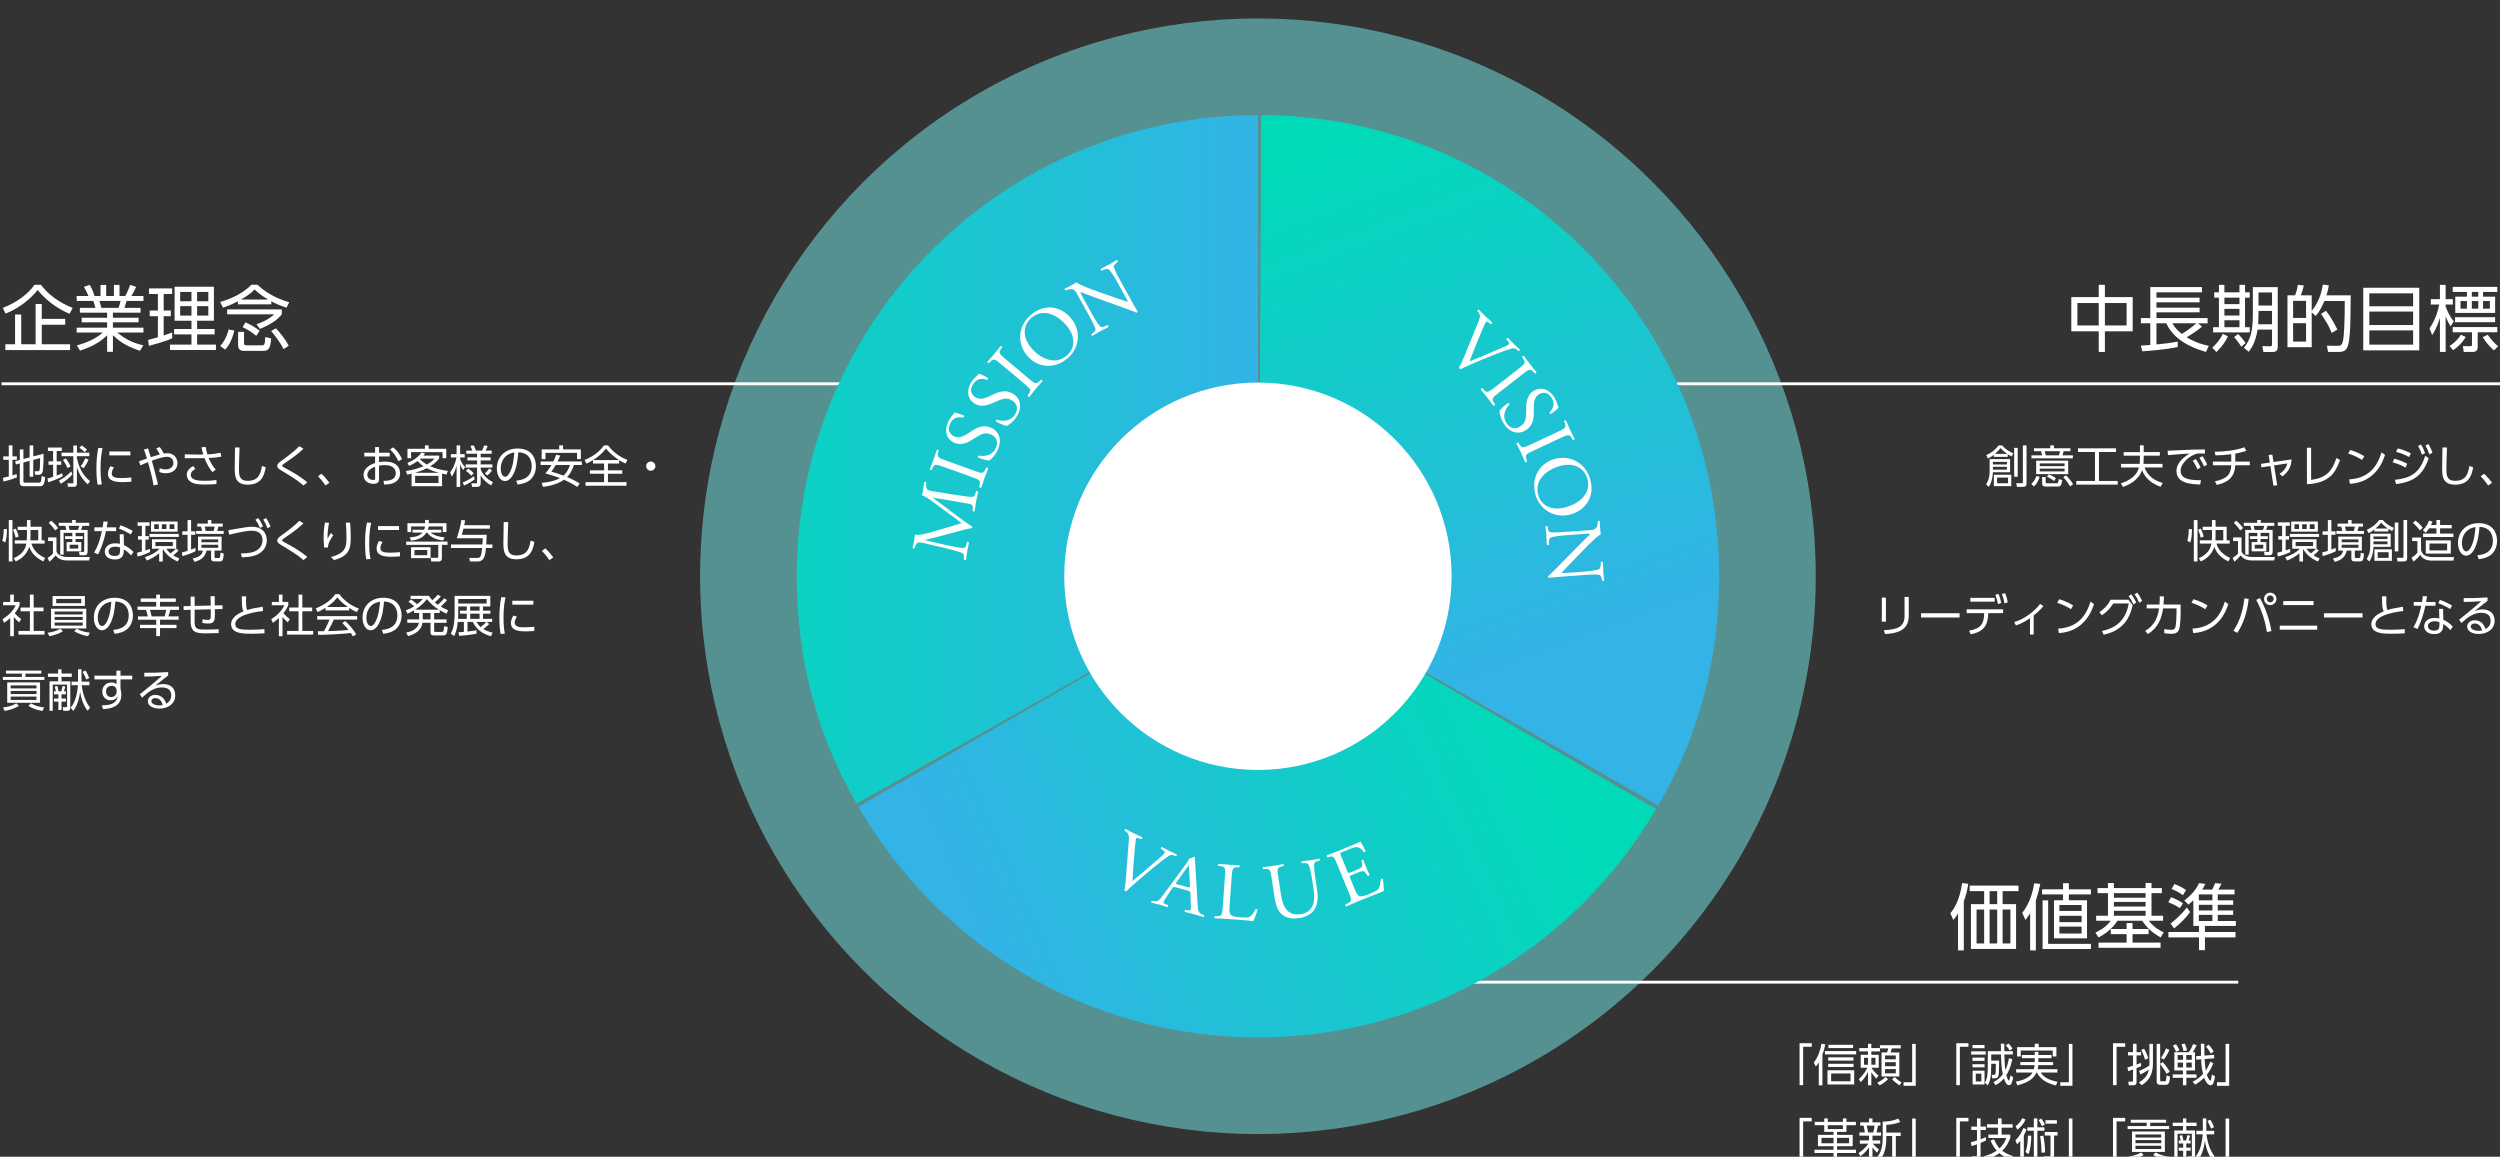 <?xml version="1.0" encoding="UTF-8"?><svg id="uuid-c1444d7b-f20e-4e42-904e-20903ce0685a" xmlns="http://www.w3.org/2000/svg" width="670" height="310" xmlns:xlink="http://www.w3.org/1999/xlink" viewBox="0 0 670 310"><rect x="0" y="0" width="670" height="310" fill="#333333" stroke="none"/><defs><style>.uuid-f90913a3-3ce6-44c4-96f2-fc8a2eb6594d{fill:url(#uuid-a9778f11-b035-43dc-bbaf-c8a6162f91cc);}.uuid-f1563225-f1d4-4ae4-bb69-cd489ae6b2dc{fill:#fff;}.uuid-ad42d1d3-75b3-4c77-883f-4e4413c2a692{fill:url(#uuid-b41fd1ae-0331-491d-9431-2952fb017855);}.uuid-9021165f-20a0-4cea-afe2-001515211501{fill:url(#uuid-657c0fb4-4b7c-479b-a721-243e1d6b0782);}.uuid-88548e0d-945a-4c62-bf11-29430e158680{fill:#7af0f0;opacity:.5;}</style><linearGradient id="uuid-657c0fb4-4b7c-479b-a721-243e1d6b0782" x1="406.378" y1="191.405" x2="264.327" y2="254.482" gradientUnits="userSpaceOnUse"><stop offset="0" stop-color="#00dab9"/><stop offset="1" stop-color="#33b3e6"/></linearGradient><linearGradient id="uuid-a9778f11-b035-43dc-bbaf-c8a6162f91cc" x1="180.2" y1="123.101" x2="337.491" y2="123.101" xlink:href="#uuid-657c0fb4-4b7c-479b-a721-243e1d6b0782"/><linearGradient id="uuid-b41fd1ae-0331-491d-9431-2952fb017855" x1="360.159" y1="39.086" x2="411.226" y2="175.946" xlink:href="#uuid-657c0fb4-4b7c-479b-a721-243e1d6b0782"/></defs><circle class="uuid-88548e0d-945a-4c62-bf11-29430e158680" cx="337.123" cy="154.435" r="149.494"/><rect class="uuid-f1563225-f1d4-4ae4-bb69-cd489ae6b2dc" x="413.195" y="102.467" width="256.806" height=".776"/><path class="uuid-f1563225-f1d4-4ae4-bb69-cd489ae6b2dc" d="m562.461,79.622v-3.297h1.648v3.297h7.447v9.173h-7.447v5.527h-1.648v-5.527h-7.351v-9.173h7.351Zm0,1.59h-5.722v6.013h5.722v-6.013Zm7.467,0h-5.818v6.013h5.818v-6.013Z"/><path class="uuid-f1563225-f1d4-4ae4-bb69-cd489ae6b2dc" d="m590.143,87.554c-1.552,1.3-3.898,2.716-4.112,2.832,2.619,1.59,4.771,2.056,5.935,2.288l-.775,1.648c-5.799-1.688-9.096-4.306-10.608-7.68h-2.657v5.663c1.746-.136,3.995-.427,5.702-.757v1.455c-3.025.659-7.758,1.047-9.503,1.144l-.368-1.531c.795-.039,1.531-.078,2.521-.175v-5.799h-2.521v-1.396h2.521v-8.32h13.848v1.416h-12.199v1.436h11.559v1.241h-11.559v1.435h11.559v1.241h-11.559v1.552h13.712v1.396h-2.561l1.067.911Zm-7.913-.911c.232.465.757,1.454,2.502,2.851.95-.582,2.967-1.978,3.879-2.851h-6.381Z"/><path class="uuid-f1563225-f1d4-4ae4-bb69-cd489ae6b2dc" d="m592.903,93.159c1.105-1.009,2.114-2.153,2.793-3.705l1.377.68c-.349.736-1.145,2.404-3.103,4.208l-1.067-1.183Zm3.239-16.814v1.997h4.034v-1.997h1.493v1.997h1.261v1.436h-1.261v7.912h1.261v1.396h-9.813v-1.396h1.552v-7.912h-1.261v-1.436h1.261v-1.997h1.474Zm4.034,3.433h-4.034v1.726h4.034v-1.726Zm0,3.006h-4.034v1.784h4.034v-1.784Zm0,3.045h-4.034v1.861h4.034v-1.861Zm.504,7.098c-.911-1.435-1.591-2.191-1.939-2.579l1.066-.834c.35.33,1.3,1.261,1.998,2.424l-1.125.989Zm9.755-.02c0,1.223-.62,1.436-1.532,1.436h-2.308l-.291-1.59,2.036.058c.369.02.562-.077.562-.562v-3.917h-3.879c-.29,2.075-1.047,4.324-2.365,5.935l-1.28-1.048c1.668-2.23,2.386-4.072,2.386-9.057v-7.215h6.671v15.961Zm-1.532-9.58h-3.626v.834c0,.679-.02,1.28-.078,2.734h3.704v-3.568Zm0-4.945h-3.626v3.51h3.626v-3.51Z"/><path class="uuid-f1563225-f1d4-4ae4-bb69-cd489ae6b2dc" d="m624.134,76.481c-.136.814-.233,1.377-.641,2.676h6.497c-.097,8.863-.097,9.348-.446,12.102-.368,2.754-1.318,3.064-2.909,3.064h-2.715l-.311-1.668,2.812.02c.775,0,1.202-.039,1.493-1.357.311-1.357.485-5.392.485-10.647h-5.45c-.602,1.338-1.241,2.754-2.327,4.015l-1.086-.97v9.328h-6.497v-13.886h2.036c.252-.62.485-1.299.757-2.831l1.59.174c-.193.893-.368,1.532-.795,2.657h2.909v4.17c2.269-2.773,2.773-5.76,2.986-7.06l1.61.214Zm-6.109,4.149h-3.472v4.577h3.472v-4.577Zm0,5.993h-3.472v4.926h3.472v-4.926Zm6.865,2.618c-.795-1.997-1.454-3.025-2.851-5.12l1.318-.834c1.591,1.959,2.638,4.209,3.045,5.043l-1.513.911Z"/><path class="uuid-f1563225-f1d4-4ae4-bb69-cd489ae6b2dc" d="m648.363,77.12v16.775h-15.012v-16.775h15.012Zm-13.382,4.965h11.732v-3.472h-11.732v3.472Zm0,1.416v3.606h11.732v-3.606h-11.732Zm0,5.042v3.82h11.732v-3.82h-11.732Z"/><path class="uuid-f1563225-f1d4-4ae4-bb69-cd489ae6b2dc" d="m656.767,87.477c-.445-.698-.814-1.357-1.338-2.734v9.58h-1.532v-9.115c-.795,2.541-1.532,3.743-2.075,4.597l-.718-1.804c1.319-1.9,2.153-4.092,2.618-6.381h-2.269v-1.454h2.443v-3.82h1.532v3.82h1.939v1.454h-1.939v.485c.893,2.502,1.784,3.529,2.191,3.995l-.854,1.377Zm-.291,5.275c1.377-.912,2.521-2.114,3.045-3.045l1.28.601c-.892,1.591-2.27,2.812-3.355,3.55l-.97-1.105Zm12.801-15.864v1.357h-3.821v1.261h3.239v4.363h-10.687v-4.363h3.123v-1.261h-3.802v-1.357h11.947Zm0,10.764v1.396h-5.256v3.938c0,.349,0,1.338-1.339,1.338h-2.404l-.214-1.57,1.92.038c.505.02.505-.329.505-.484v-3.259h-5.159v-1.396h11.947Zm-.582-2.638v1.338h-10.764v-1.338h10.764Zm-7.563-4.325h-1.707v2.036h1.707v-2.036Zm3.045-2.443h-1.727v1.261h1.727v-1.261Zm0,2.443h-1.727v2.036h1.727v-2.036Zm2.54,9.019c.504.756,1.571,2.133,2.773,3.083l-1.086,1.105c-1.648-1.299-2.715-3.045-3.025-3.549l1.338-.64Zm.562-9.019h-1.823v2.036h1.823v-2.036Z"/><path class="uuid-f1563225-f1d4-4ae4-bb69-cd489ae6b2dc" d="m538.704,123.043v3.526h-4.605c-.036.731-.144,2.519-1.115,3.909l-.72-.695c.264-.396.96-1.403.96-3.406v-3.334h5.48Zm-.636-.611h-3.754v-.528c-.743.588-1.067.768-1.547.983l-.456-.923c1.367-.54,2.627-1.583,3.286-2.603h.983c1.044,1.247,2.339,1.847,2.999,2.11l-.468.863c-.432-.216-.647-.336-1.044-.587v.684Zm-3.97,1.343v.695h3.754v-.695h-3.754Zm0,1.319v.768h3.754v-.768h-3.754Zm4.93,2.135v3.059h-4.678v-3.059h4.678Zm-1.115-5.589c-.696-.504-1.176-.899-1.751-1.559-.36.455-.684.827-1.512,1.559h3.263Zm-2.687,6.356v1.512h2.926v-1.512h-2.926Zm5.528-7.964v7.736h-.959v-7.736h.959Zm2.363-.671v10.194c0,.6-.204.923-.996.923h-1.57l-.192-.995,1.487.012c.168,0,.288.013.288-.239v-9.895h.983Z"/><path class="uuid-f1563225-f1d4-4ae4-bb69-cd489ae6b2dc" d="m544.384,129.675c.695-.635,1.067-1.211,1.355-2.099l.888.204c-.204.684-.54,1.631-1.535,2.614l-.708-.72Zm11.142-6.848h-11.094v-.804h2.879c-.145-.6-.24-.936-.3-1.104h-1.907v-.791h4.365v-.756h1.008v.756h4.401v.791h-1.823c-.06.264-.107.492-.312,1.104h2.782v.804Zm-1.247,4.245h-8.587v-3.621h8.587v3.621Zm-.972-2.878h-6.656v.72h6.656v-.72Zm0,1.392h-6.656v.743h6.656v-.743Zm-5.073,2.242v1.392c0,.216.036.3.276.3h2.674c.324,0,.408-.036.564-1.128l.936.252c-.216,1.428-.456,1.739-1.128,1.739h-3.298c-.636,0-.972-.228-.972-.815v-1.739h.947Zm3.551-5.805c.167-.479.264-.959.287-1.104h-4.113c.144.432.216.684.312,1.104h3.515Zm-1.296,6.884c-.228-.18-.911-.719-1.895-1.139l.491-.66c.672.252,1.26.576,1.896,1.02l-.492.779Zm4.282,1.439c-.624-1.043-1.104-1.703-1.823-2.458l.743-.504c.552.539,1.367,1.475,1.907,2.387l-.827.575Z"/><path class="uuid-f1563225-f1d4-4ae4-bb69-cd489ae6b2dc" d="m567.094,120.152v.983h-4.569v7.76h5.025v.983h-11.106v-.983h5.014v-7.76h-4.558v-.983h10.194Z"/><path class="uuid-f1563225-f1d4-4ae4-bb69-cd489ae6b2dc" d="m573.505,119.349h1.008v1.812h4.329v.959h-4.329v.636c0,.863-.013,1.092-.048,1.56h5.085v.959h-4.798c.78,2.363,2.843,3.622,4.87,4.162l-.588,1.007c-3.586-1.223-4.63-3.55-4.953-4.461-1.02,2.843-3.694,4.018-5.121,4.51l-.564-.96c3.862-1.247,4.546-3.227,4.834-4.258h-4.786v-.959h4.978c.024-.192.084-.647.084-1.548v-.647h-4.354v-.959h4.354v-1.812Z"/><path class="uuid-f1563225-f1d4-4ae4-bb69-cd489ae6b2dc" d="m590.926,121.567c-.516-.035-.888-.048-1.223-.048-.588,0-.852.024-1.212.145-1.727.575-4.078,2.435-4.078,4.497,0,1.56,1.152,2.051,2.423,2.314.768.156,1.955.252,3.022.216l-.216,1.164c-2.362-.097-6.345-.264-6.345-3.622,0-2.279,2.1-3.85,3.515-4.678-.348.012-4.498.264-5.805.42l-.097-1.176c.588-.012,2.663-.107,3.274-.144,2.843-.156,3.97-.18,6.717-.192l.023,1.104Zm-2.482,1.439c.552.708.899,1.355,1.319,2.267l-.84.528c-.396-.96-.695-1.523-1.259-2.315l.779-.479Zm1.775-.768c.575.744.887,1.331,1.319,2.267l-.84.528c-.408-.972-.684-1.487-1.26-2.315l.78-.479Z"/><path class="uuid-f1563225-f1d4-4ae4-bb69-cd489ae6b2dc" d="m599.052,123.702h3.898v.996h-3.91c-.156,3.586-2.41,4.665-4.953,5.265l-.479-.972c3.525-.719,4.258-2.099,4.365-4.293h-4.917v-.996h4.917v-1.967c-1.392.192-2.807.3-4.222.312l-.204-.983c2.65,0,5.661-.36,7.928-1.2l.563.972c-.611.18-1.787.528-2.986.731v2.135Z"/><path class="uuid-f1563225-f1d4-4ae4-bb69-cd489ae6b2dc" d="m610.297,130.047l-1.02.108-.815-5.266-2.399.36-.132-.936,2.387-.348-.323-2.027.995-.107.312,1.99,4.857-.707c-.132,2.146-1.043,3.489-2.482,4.558l-.743-.708c1.307-.84,1.811-1.739,2.074-2.771l-3.562.54.852,5.312Z"/><path class="uuid-f1563225-f1d4-4ae4-bb69-cd489ae6b2dc" d="m619.382,128.596c4.078-.468,5.673-2.446,6.776-5.864l.96.575c-1.235,3.406-2.831,6.152-8.863,6.465v-9.774h1.127v8.599Z"/><path class="uuid-f1563225-f1d4-4ae4-bb69-cd489ae6b2dc" d="m633.014,123.271c-.708-.479-1.968-1.188-3.694-1.727l.54-.96c2.122.636,3.441,1.487,3.754,1.68l-.6,1.007Zm-3.442,5.205c6.068-.323,7.855-4.569,8.683-7.256l.936.696c-.575,1.702-2.494,7.304-9.402,7.759l-.216-1.199Z"/><path class="uuid-f1563225-f1d4-4ae4-bb69-cd489ae6b2dc" d="m644.678,125.31c-.624-.359-1.716-.924-3.442-1.427l.42-.948c1.104.265,2.542.816,3.466,1.355l-.443,1.02Zm-2.818,3.263c4.773-.468,6.788-2.279,8.107-6.44l.936.684c-1.56,4.449-3.886,6.296-8.779,6.932l-.264-1.175Zm3.789-6.093c-1.103-.612-2.254-1.044-3.489-1.392l.432-.911c1.391.312,2.566.852,3.514,1.307l-.456.996Zm3.167-3.358c.479.72.707,1.271,1.104,2.327l-.84.419c-.324-.995-.492-1.403-1.044-2.351l.78-.396Zm2.015-.096c.384.611.708,1.259,1.067,2.339l-.852.407c-.3-.959-.492-1.463-1.008-2.375l.792-.371Z"/><path class="uuid-f1563225-f1d4-4ae4-bb69-cd489ae6b2dc" d="m655.79,119.913c-.108,3.238-.156,4.665-.156,5.805,0,1.535.072,3.142,2.327,3.142,3.106,0,3.502-2.158,3.838-3.981l1.007.372c-.384,2.171-1.163,4.642-4.809,4.642-3.286,0-3.502-2.195-3.502-4.282,0-.899.071-4.881.083-5.696h1.212Z"/><path class="uuid-f1563225-f1d4-4ae4-bb69-cd489ae6b2dc" d="m666.819,130.119c-.852-1.283-1.595-2.062-1.991-2.482l.912-.672c.779.72,1.631,1.727,2.135,2.41l-1.056.744Z"/><path class="uuid-f1563225-f1d4-4ae4-bb69-cd489ae6b2dc" d="m586.193,144.974c.132-.396.348-1.091.407-3.19l.852.036c-.012,1.535-.144,2.699-.443,3.551l-.815-.396Zm2.734-5.589v11.082h-.983v-11.082h.983Zm.852,4.714c-.168-.924-.648-2.027-.708-2.135l.72-.3c.336.623.636,1.403.815,2.11l-.827.324Zm-.229,1.583v-.876h3.215c.035-.491.048-.779.048-1.151v-1.619h-2.495v-.875h2.495v-1.775h.959v1.775h2.975v3.646h.792v.876h-3.526c.479,1.511,1.403,2.83,3.682,3.861l-.504.924c-2.435-1.235-3.273-2.566-3.766-3.945-.743,2.566-2.914,3.621-3.622,3.945l-.527-.863c2.734-1.235,3.178-2.891,3.37-3.922h-3.095Zm4.222-3.646v1.655c0,.192,0,.66-.036,1.115h2.1v-2.771h-2.063Z"/><path class="uuid-f1563225-f1d4-4ae4-bb69-cd489ae6b2dc" d="m609.67,149.279l-.192.924h-5.996c-1.968,0-2.711-1.008-2.975-1.355-.768.876-.828.947-1.68,1.691l-.479-1.02c.216-.132.899-.576,1.428-1.14v-3.382h-1.296v-.983h2.243v3.634c.239,1.463,2.423,1.631,2.771,1.631h6.177Zm-9.295-7.124c-.216-.323-.636-.972-1.716-2.026l.66-.6c.563.479,1.259,1.187,1.835,1.99l-.779.636Zm5.517-2.794v.755h3.622v.815h-1.811c-.12.408-.217.685-.384,1.092h1.751v5.865c0,.575-.265.923-.888.923h-1.271l-.132-.911,1.115.012c.156,0,.264-.023.264-.3v-4.81h-2.314v.899h1.942v.744h-1.942v.827h1.535v2.483h-3.934v-2.483h1.522v-.827h-1.954v-.744h1.954v-.899h-2.326v5.854h-.912v-6.633h1.655c-.048-.191-.264-.995-.3-1.092h-1.751v-.815h3.586v-.755h.972Zm.588,2.662c.132-.312.312-.936.348-1.092h-2.843c.145.564.156.624.265,1.092h2.23Zm.072,3.97h-2.291v1.031h2.291v-1.031Z"/><path class="uuid-f1563225-f1d4-4ae4-bb69-cd489ae6b2dc" d="m613.802,147.96c-.84.396-1.979.852-3.346,1.188l-.145-1.02c.276-.06.54-.12,1.296-.323v-3.19h-1.032v-.924h1.032v-2.771h-1.151v-.936h3.214v.936h-1.115v2.771h.899v.924h-.899v2.902c.407-.12.791-.264,1.199-.408l.048.852Zm3.406,2.531h-.959v-2.207c-1.068.852-1.943,1.415-3.322,1.931l-.492-.899c1.703-.54,3.082-1.343,3.922-2.255h-2.039v-2.53h6.501v2.507l.623.516c-.455.504-1.151,1.079-1.415,1.283.636.42,1.212.647,1.631.815l-.443.827c-2.123-.887-3.274-2.146-3.897-3.262l-.108.144v3.131Zm4.294-6.597h-7.832v-.804h7.832v.804Zm-.312-1.415h-7.136v-2.699h7.136v2.699Zm-5.037-1.979h-1.235v1.271h1.235v-1.271Zm3.754,4.762h-4.677v1.092h4.677v-1.092Zm-1.703-4.762h-1.235v1.271h1.235v-1.271Zm-.071,6.561c.191.276.491.684,1.163,1.247.552-.384,1.115-.911,1.427-1.247h-2.59Zm2.183-6.561h-1.296v1.271h1.296v-1.271Z"/><path class="uuid-f1563225-f1d4-4ae4-bb69-cd489ae6b2dc" d="m626.018,147.708c-1.104.588-2.267.972-3.525,1.344l-.145-1.008c.312-.071.647-.144,1.512-.42v-4.306h-1.403v-.923h1.403v-3.011h.947v3.011h1.104v.923h-1.104v3.971c.563-.217.839-.349,1.14-.468l.071.887Zm6.956-.144h-1.883v1.631c0,.3.012.348.252.348h.804c.42,0,.468,0,.516-1.415l.876.216c-.084,1.967-.42,2.111-1.104,2.111h-1.439c-.827,0-.827-.563-.827-.84v-2.051h-1.235c-.312,1.319-.984,2.423-3.215,3.022l-.491-.912c1.99-.396,2.53-1.127,2.734-2.11h-1.308v-3.754h6.32v3.754Zm-3.682-7.244v-.936h.947v.936h3.047v.804h-1.151c-.132.54-.216.815-.336,1.163h1.739v.815h-7.389v-.815h1.571c-.036-.312-.155-.827-.275-1.163h-.996v-.804h2.843Zm2.771,4.246h-4.485v.768h4.485v-.768Zm0,1.427h-4.485v.815h4.485v-.815Zm-1.247-3.706c.12-.288.252-.839.3-1.163h-2.675c.108.336.228.84.264,1.163h2.111Z"/><path class="uuid-f1563225-f1d4-4ae4-bb69-cd489ae6b2dc" d="m640.704,143.043v3.526h-4.605c-.036.731-.144,2.519-1.115,3.909l-.72-.695c.264-.396.96-1.403.96-3.406v-3.334h5.48Zm-.636-.611h-3.754v-.528c-.743.588-1.067.768-1.547.983l-.456-.923c1.367-.54,2.627-1.583,3.286-2.603h.983c1.044,1.247,2.339,1.847,2.999,2.11l-.468.863c-.432-.216-.647-.336-1.044-.587v.684Zm-3.97,1.343v.695h3.754v-.695h-3.754Zm0,1.319v.768h3.754v-.768h-3.754Zm4.93,2.135v3.059h-4.678v-3.059h4.678Zm-1.115-5.589c-.696-.504-1.176-.899-1.751-1.559-.36.455-.684.827-1.512,1.559h3.263Zm-2.687,6.356v1.512h2.926v-1.512h-2.926Zm5.528-7.964v7.736h-.959v-7.736h.959Zm2.363-.671v10.194c0,.6-.204.923-.996.923h-1.57l-.192-.995,1.487.012c.168,0,.288.013.288-.239v-9.895h.983Z"/><path class="uuid-f1563225-f1d4-4ae4-bb69-cd489ae6b2dc" d="m648.843,144.051v3.357c.155.48.323,1.08,1.043,1.451.444.229,1.235.433,1.931.433h5.854l-.156.947h-5.805c-1.331,0-2.495-.444-3.106-1.548-.527.72-1.031,1.224-1.763,1.823l-.552-1.02c.707-.479,1.223-.888,1.571-1.343v-3.143h-1.403v-.959h2.387Zm-.336-1.907c-.528-.744-1.044-1.308-1.848-1.991l.684-.636c1.08.78,1.752,1.667,1.955,1.932l-.791.695Zm4.449-1.451v-1.331h.983v1.331h3.118v.899h-3.118v1.415h3.574v.912h-8.132v-.912h3.574v-1.415h-1.955c-.443.695-.671.924-.923,1.188l-.756-.696c.947-.863,1.439-1.979,1.643-2.554l.924.251c-.072.229-.12.396-.372.912h1.439Zm3.85,7.676h-6.692v-3.55h6.692v3.55Zm-.971-2.698h-4.737v1.835h4.737v-1.835Z"/><path class="uuid-f1563225-f1d4-4ae4-bb69-cd489ae6b2dc" d="m663.937,148.812c1.235-.132,4.15-.479,4.15-3.909,0-.948-.288-3.587-3.587-3.694-.107,1.392-.348,4.342-1.583,6.32-.707,1.115-1.475,1.392-2.015,1.392-1.175,0-2.159-1.392-2.159-3.37,0-3.263,2.375-5.35,5.541-5.35,3.887,0,4.93,2.687,4.93,4.714,0,1.427-.516,2.843-1.607,3.754-.779.647-1.979,1.056-3.31,1.188l-.36-1.044Zm-2.482-6.788c-1.115.815-1.667,2.159-1.667,3.55,0,.815.3,2.195,1.151,2.195.504,0,.863-.444,1.175-.972,1.008-1.728,1.2-4.162,1.319-5.541-.707.132-1.367.312-1.979.768Z"/><path class="uuid-f1563225-f1d4-4ae4-bb69-cd489ae6b2dc" d="m505.43,166.605h-1.104v-6.44h1.104v6.44Zm6.117-1.535c0,4.006-3.286,4.666-6.345,4.857l-.324-1.043c3.238-.156,5.541-.684,5.541-3.742v-5.169h1.128v5.097Z"/><path class="uuid-f1563225-f1d4-4ae4-bb69-cd489ae6b2dc" d="m525.155,164.351v1.139h-10.315v-1.139h10.315Z"/><path class="uuid-f1563225-f1d4-4ae4-bb69-cd489ae6b2dc" d="m528.159,169.999l-.444-.983c3.034-.54,4.006-1.703,4.054-4.701h-4.701v-1.008h9.763v1.008h-3.958c-.096,3.49-1.403,5.001-4.713,5.685Zm6.416-9.763v1.02h-6.536v-1.02h6.536Zm.995-1.079c.384.804.552,1.439.78,2.446l-.899.312c-.168-.996-.336-1.571-.708-2.483l.827-.275Zm1.775-.204c.36.779.54,1.476.743,2.459l-.899.3c-.168-1.044-.312-1.548-.684-2.495l.84-.264Z"/><path class="uuid-f1563225-f1d4-4ae4-bb69-cd489ae6b2dc" d="m545.029,170.06h-.996v-4.366c-1.402.947-2.338,1.415-3.766,1.931l-.468-.911c3.131-.899,5.733-3.238,6.944-4.881l.888.611c-.815,1.02-1.859,1.907-2.603,2.507v5.109Z"/><path class="uuid-f1563225-f1d4-4ae4-bb69-cd489ae6b2dc" d="m555.014,163.271c-.708-.479-1.968-1.188-3.694-1.727l.54-.96c2.122.636,3.441,1.487,3.754,1.68l-.6,1.007Zm-3.442,5.205c6.068-.323,7.855-4.569,8.683-7.256l.936.696c-.575,1.702-2.494,7.304-9.402,7.759l-.216-1.199Z"/><path class="uuid-f1563225-f1d4-4ae4-bb69-cd489ae6b2dc" d="m563.32,169.088c4.653-.924,6.513-3.742,7.196-7.353h-4.162c-.791,1.26-1.679,2.243-3.034,3.154l-.684-.815c.936-.636,2.159-1.667,2.998-3.346h4.798l1.115,1.475c-.995,4.569-3.502,6.944-7.771,7.904l-.456-1.02Zm7.844-9.799c.611.756.852,1.188,1.355,2.183l-.756.516c-.42-.936-.72-1.451-1.308-2.23l.708-.468Zm1.607-.456c.611.78.815,1.199,1.318,2.207l-.768.504c-.407-.924-.647-1.403-1.271-2.255l.72-.456Z"/><path class="uuid-f1563225-f1d4-4ae4-bb69-cd489ae6b2dc" d="m574.911,169.088c2.663-1.619,3.358-3.706,3.719-6.045h-3.311v-1.031h3.418c.072-.972.084-1.451.072-2.195l1.139.024c-.023.863-.048,1.283-.119,2.171h4.581v2.003c0,.323-.012,3.67-.468,4.81-.42,1.031-1.523,1.031-2.051,1.031-.972,0-1.476-.097-1.859-.168l-.023-1.092c.527.096,1.115.192,1.847.192.876,0,1.044-.336,1.151-.708.24-.84.3-3.358.3-3.91v-1.127h-3.598c-.384,2.627-1.271,5.169-4.078,6.872l-.72-.827Z"/><path class="uuid-f1563225-f1d4-4ae4-bb69-cd489ae6b2dc" d="m591.014,163.271c-.708-.479-1.968-1.188-3.694-1.727l.54-.96c2.122.636,3.441,1.487,3.754,1.68l-.6,1.007Zm-3.442,5.205c6.068-.323,7.855-4.569,8.683-7.256l.936.696c-.575,1.702-2.494,7.304-9.402,7.759l-.216-1.199Z"/><path class="uuid-f1563225-f1d4-4ae4-bb69-cd489ae6b2dc" d="m602.654,160.513c-.588,5.181-2.255,7.844-3.046,9.103l-1.056-.563c.995-1.547,2.387-3.886,2.962-8.707l1.14.168Zm4.894,8.887c-.468-2.83-1.283-5.613-2.879-8.635l1.008-.48c.768,1.415,2.351,4.558,3.059,8.827l-1.188.288Zm2.542-8.899c0,.924-.743,1.667-1.667,1.667-.911,0-1.667-.743-1.667-1.667,0-.936.768-1.667,1.667-1.667.912,0,1.667.731,1.667,1.667Zm-2.59,0c0,.504.42.924.923.924.517,0,.924-.42.924-.924,0-.516-.42-.923-.924-.923s-.923.407-.923.923Z"/><path class="uuid-f1563225-f1d4-4ae4-bb69-cd489ae6b2dc" d="m621.01,167.673v1.079h-10.038v-1.079h10.038Zm-.972-6.585v1.079h-8.131v-1.079h8.131Z"/><path class="uuid-f1563225-f1d4-4ae4-bb69-cd489ae6b2dc" d="m633.155,164.351v1.139h-10.314v-1.139h10.314Z"/><path class="uuid-f1563225-f1d4-4ae4-bb69-cd489ae6b2dc" d="m644.087,163.751c-.972.107-7.448.839-7.448,3.502,0,1.391,1.463,1.522,4.042,1.522,1.979,0,3.094-.107,3.777-.18l.024,1.128c-.779.048-1.835.119-3.562.119-2.074,0-5.396,0-5.396-2.554,0-2.052,2.471-3.083,3.31-3.442-.396-.779-.42-1.476-.455-4.03h1.175c-.012.324-.023.66-.023,1.248,0,1.271.06,1.906.312,2.422,1.295-.396,2.278-.587,4.138-.887l.108,1.151Z"/><path class="uuid-f1563225-f1d4-4ae4-bb69-cd489ae6b2dc" d="m652.716,161.328v1.007h-2.722c-.684,3.347-1.667,5.35-2.1,6.237l-1.103-.48c1.283-2.062,1.811-4.413,2.122-5.757h-2.026v-1.007h2.219c.132-.828.168-1.092.216-1.571l1.14.048c-.097.576-.108.647-.265,1.523h2.519Zm2.087,4.761c1.008.444,1.968,1.188,2.555,1.835l-.659.948c-.779-.936-1.512-1.38-1.943-1.632v.492c0,1.775-1.211,2.207-2.398,2.207-1.799,0-2.687-.996-2.687-2.111,0-.899.695-2.23,2.818-2.23.6,0,.983.084,1.247.144l-.071-2.566h1.079l.06,2.914Zm-1.043.648c-.276-.097-.636-.229-1.271-.229-1.224,0-1.799.612-1.799,1.283,0,1.212,1.476,1.212,1.703,1.212,1.188,0,1.367-.647,1.367-1.464v-.803Zm2.891-3.515c-1.212-.731-2.111-1.163-3.19-1.559l.42-.888c1.199.42,2.003.779,3.274,1.487l-.504.959Z"/><path class="uuid-f1563225-f1d4-4ae4-bb69-cd489ae6b2dc" d="m666.659,161.016c-.264.192-.636.492-.936.732-1.535,1.235-1.703,1.367-2.494,1.99.468-.155,1.187-.407,2.146-.407,1.763,0,3.178.971,3.178,3.01,0,2.351-2.015,3.562-4.257,3.562-1.907,0-3.095-.852-3.095-1.991,0-.995.911-1.69,2.027-1.69.419,0,2.278.132,2.866,2.351.336-.168,1.391-.696,1.391-2.207,0-.636-.191-2.135-2.494-2.135-2.123,0-3.682,1.188-5.325,2.746l-.624-.899c.924-.72,3.671-2.926,5.925-4.953-2.038.144-2.746.168-4.701.204v-1.031c2.543,0,3.526-.013,6.393-.181v.899Zm-3.466,6.081c-.731,0-1.044.468-1.044.792,0,.587.768,1.163,2.111,1.163.479,0,.743-.061.936-.108-.264-1.139-.96-1.847-2.003-1.847Z"/><rect class="uuid-f1563225-f1d4-4ae4-bb69-cd489ae6b2dc" x=".411" y="102.467" width="253.97" height=".776"/><path class="uuid-f1563225-f1d4-4ae4-bb69-cd489ae6b2dc" d="m.741,82.512c4.228-1.591,7.137-4.17,8.494-6.187h1.745c2.968,3.995,7.292,5.721,8.495,6.187l-.834,1.609c-2.482-1.125-5.624-2.831-8.553-6.399-1.862,2.347-4.965,4.906-8.592,6.322l-.756-1.532Zm16.736,4.519h-6.283v5.236h7.583v1.552H1.439v-1.552h2.599v-7.971h1.648v7.971h3.859v-10.803h1.648v3.995h6.283v1.571Z"/><path class="uuid-f1563225-f1d4-4ae4-bb69-cd489ae6b2dc" d="m37.499,94.012c-3.859-1.299-5.431-2.501-7.234-4.169v4.44h-1.552v-4.421c-2.211,2.191-4.771,3.277-7.253,4.111l-.873-1.396c3.705-1.086,5.334-2.075,6.963-3.452h-7.001v-1.319h8.164v-1.415h-6.807v-1.241h6.807v-1.357h-7.312v-1.28h4.17c-.077-.35-.271-1.125-.562-1.862h-4.46v-1.318h3.161c-.369-.893-.485-1.105-1.222-2.463l1.57-.523c.621,1.124.931,1.861,1.28,2.986h1.609v-2.968h1.513v2.968h2.075v-2.968h1.493v2.968h1.552c.175-.311.834-1.609,1.3-2.986l1.59.523c-.349.892-.736,1.552-1.261,2.463h3.239v1.318h-4.519c-.253.873-.271.95-.582,1.862h4.324v1.28h-7.408v1.357h6.885v1.241h-6.885v1.415h8.185v1.319h-7.001c2.308,1.92,4.305,2.793,6.981,3.433l-.931,1.454Zm-5.741-11.5c.214-.562.35-1.009.543-1.862h-5.662c.154.543.445,1.455.562,1.862h4.558Z"/><path class="uuid-f1563225-f1d4-4ae4-bb69-cd489ae6b2dc" d="m46.155,90.677c-1.92.834-4.674,1.59-6.226,2.017l-.252-1.59c.679-.155,1.745-.466,2.637-.698v-5.663h-2.191v-1.513h2.191v-4.441h-2.385v-1.493h6.206v1.493h-2.27v4.441h1.92v1.513h-1.92v5.178c.95-.33,1.552-.562,2.27-.834l.02,1.591Zm11.171-13.828v9.115h-4.5v2.211h4.693v1.435h-4.693v2.735h5.043v1.454h-12.315v-1.454h5.76v-2.735h-4.654v-1.435h4.654v-2.211h-4.519v-9.115h10.531Zm-6.013,1.396h-3.025v2.502h3.025v-2.502Zm0,3.801h-3.025v2.541h3.025v-2.541Zm4.519-3.801h-3.006v2.502h3.006v-2.502Zm0,3.801h-3.006v2.541h3.006v-2.541Z"/><path class="uuid-f1563225-f1d4-4ae4-bb69-cd489ae6b2dc" d="m72.712,81.562h-8.96v-.834c-2.037,1.105-3.355,1.513-4.015,1.706l-.718-1.513c1.145-.329,5.353-1.532,8.358-4.615h1.63c3.142,3.064,7.098,4.286,8.514,4.693l-.737,1.454c-1.222-.407-2.56-.872-4.072-1.706v.814Zm-13.692,11.151c1.591-1.668,2.114-3.879,2.25-4.422l1.532.311c-.776,3.142-1.823,4.402-2.464,5.101l-1.318-.989Zm16.504-9.794v1.318c-1.047,1.261-2.269,2.386-5.856,3.918l-.931-1.241c.795-.291,3.025-1.066,4.751-2.677h-12.605v-1.318h14.642Zm-10.123,6.012v2.929c0,.64.252.679.736.679h3.995c.737,0,.834-.058.97-2.211l1.571.368c-.194,2.6-.64,3.336-2.133,3.336h-5.198c-.892,0-1.532-.427-1.532-1.435v-3.666h1.591Zm6.478-8.649c-2.036-1.183-3.104-2.191-3.646-2.715-.95,1.027-2.133,1.842-3.685,2.715h7.331Zm-3.2,9.717c-1.474-1.241-3.122-2.075-3.665-2.328l.775-1.279c1.3.562,2.754,1.415,3.801,2.249l-.911,1.358Zm7.312,3.568c-.931-1.959-2.638-4.054-3.336-4.849l1.3-.737c.814.873,2.54,2.929,3.433,4.693l-1.396.893Z"/><path class="uuid-f1563225-f1d4-4ae4-bb69-cd489ae6b2dc" d="m4.524,127.924c-.815.384-2.722.948-3.609,1.128l-.108-1.031c.336-.061.647-.108,1.548-.336v-4.462H.866v-.911h1.487v-2.95h.983v2.95h1.187v.911h-1.187v4.186c.659-.203.863-.275,1.139-.371l.048.887Zm3.419-5.349v-3.214h.971v2.95l2.759-.72c.06,1.967-.144,4.378-.191,4.63-.12.611-.444,1.031-1.128,1.031h-.924l-.144-.972.84.012c.348,0,.42-.18.491-.456.084-.287.097-1.019.132-3.07l-1.835.492v4.51h-.971v-4.258l-1.667.443v5.073c0,.229.144.324.432.324h3.754c.239,0,.371,0,.503-.348.108-.3.156-1.08.181-1.428l.936.288c-.12,2.171-.624,2.446-1.355,2.446h-4.306c-.684,0-1.115-.251-1.115-.936v-5.169l-1.056.288-.168-.899,1.224-.324v-2.818h.972v2.555l1.667-.432Z"/><path class="uuid-f1563225-f1d4-4ae4-bb69-cd489ae6b2dc" d="m16.788,127.649c-.852.516-2.854,1.308-3.874,1.595l-.204-.983c.408-.107.852-.239,1.523-.468v-3.226h-1.235v-.924h1.235v-2.771h-1.392v-.924h3.718v.924h-1.367v2.771h1.212v.924h-1.212v2.89c.504-.18.972-.371,1.499-.659l.097.852Zm-.972,1.127c1.403-.695,2.314-1.475,3.274-2.446l.312.779c-.852,1.056-1.967,1.859-3.118,2.543l-.468-.876Zm4.797-9.366v1.906h3.322v.948h-3.322v.516c.804,3.706,2.387,5.253,3.526,6.152l-.624.876c-1.654-1.5-2.374-3.035-2.902-4.534v4.282c0,.252,0,.911-.779.911h-1.607l-.155-.947,1.331.012c.156,0,.252-.048.252-.239v-7.028h-3.154v-.948h3.154v-1.906h.959Zm-2.53,6.021c-.312-.756-.779-1.56-1.224-2.183l.804-.396c.396.528.996,1.476,1.271,2.184l-.852.396Zm4.605-4.258c-.408-.443-.959-.863-1.415-1.151l.611-.659c.229.155.708.468,1.439,1.127l-.636.684Zm-1.067,3.802c.611-.755,1.043-1.679,1.235-2.158l.875.359c-.419.995-.719,1.463-1.307,2.303l-.804-.504Z"/><path class="uuid-f1563225-f1d4-4ae4-bb69-cd489ae6b2dc" d="m27.481,120.116c-.18.84-.54,2.411-.54,5.434,0,2.674.276,3.825.372,4.258l-1.163.096c-.108-.695-.312-1.896-.312-4.186,0-1.979.12-3.898.504-5.697l1.14.096Zm3.059,5.146c-.588.827-.6,1.511-.6,1.619,0,1.092,1.223,1.235,2.506,1.235.66,0,1.644-.024,2.747-.144v1.127c-.408.036-1.247.108-2.267.108-1.775,0-3.994-.168-3.994-2.231,0-.623.216-1.307.636-2.015l.972.3Zm4.401-4.27v1.056h-5.637v-1.056h5.637Z"/><path class="uuid-f1563225-f1d4-4ae4-bb69-cd489ae6b2dc" d="m41.148,130.108c-.264-1.716-.779-3.79-1.475-6.249-.756.288-1.355.527-2.039.876l-.396-1.104c.349-.108,1.835-.636,2.147-.744-.479-1.511-.528-1.679-.815-2.41l1.104-.3c.155.455.216.647.731,2.362.107-.036,1.223-.42,2.435-.756-.24-.527-.72-1.247-.972-1.606l.936-.384c.504.647.791,1.139,1.091,1.751.24-.036.564-.084.984-.084,1.69,0,2.687,1.283,2.687,2.65,0,1.727-1.368,2.723-3.106,2.723-.876,0-1.523-.24-1.775-.336l.12-1.02c.3.12.815.324,1.595.324,1.044,0,2.075-.576,2.075-1.764,0-.443-.24-1.619-1.739-1.619-.888,0-2.267.408-4.054,1.056.468,1.595.588,2.075,1.667,6.356l-1.199.276Z"/><path class="uuid-f1563225-f1d4-4ae4-bb69-cd489ae6b2dc" d="m56.913,126.509c-.707-.791-1.463-2.087-2.11-3.729-.731.012-1.655.023-1.835.023h-3.454v-1.043l3.502.06c.504.013,1.151,0,1.451-.012-.24-.779-.42-1.655-.468-1.943l1.14-.084c.107.732.275,1.512.432,1.991,1.224-.036,2.351-.18,3.55-.432l.192,1.031c-1.308.276-2.339.324-3.395.372.504,1.211,1.199,2.375,1.919,3.143l-.924.623Zm-4.545-.827c-1.176.575-1.235,1.319-1.235,1.547,0,1.463,1.942,1.619,3.658,1.619,1.559,0,2.471-.107,3.214-.204l.012,1.067c-.432.048-1.487.145-3.13.145-2.099,0-3.286-.24-4.126-.996-.479-.432-.707-1.02-.707-1.619,0-.875.516-1.738,1.738-2.338l.576.779Z"/><path class="uuid-f1563225-f1d4-4ae4-bb69-cd489ae6b2dc" d="m64.2,119.913c-.108,3.238-.156,4.665-.156,5.805,0,1.535.072,3.142,2.327,3.142,3.106,0,3.502-2.158,3.838-3.981l1.007.372c-.384,2.171-1.163,4.642-4.809,4.642-3.286,0-3.502-2.195-3.502-4.282,0-.899.071-4.881.083-5.696h1.212Z"/><path class="uuid-f1563225-f1d4-4ae4-bb69-cd489ae6b2dc" d="m81.333,130.108c-1.667-1.439-3.334-2.447-5.469-3.73-1.104-.659-1.56-.936-1.56-1.487,0-.575.408-.888,1.26-1.499,2.015-1.463,3.622-2.723,4.617-3.802l1.151.647c-.995.96-2.123,1.943-5.025,3.898-.479.323-.707.539-.707.671,0,.168.132.24.504.456.359.204,1.99,1.092,2.314,1.283,1.211.695,2.95,1.835,3.934,2.723l-1.02.84Z"/><path class="uuid-f1563225-f1d4-4ae4-bb69-cd489ae6b2dc" d="m87.229,130.119c-.852-1.283-1.595-2.062-1.991-2.482l.912-.672c.779.72,1.631,1.727,2.135,2.41l-1.056.744Z"/><path class="uuid-f1563225-f1d4-4ae4-bb69-cd489ae6b2dc" d="m101.579,123.847c.492-.084.936-.145,1.499-.145,1.26,0,2.291.24,2.975.744.779.575,1.176,1.475,1.176,2.41,0,1.032-.48,2.171-2.135,2.723-.492.168-1.235.276-2.135.288l-.181-.995c1.067-.013,3.286-.061,3.286-2.051,0-.756-.407-2.171-2.854-2.171-.707,0-1.234.071-1.631.144v3.67c0,.563-.204,1.199-1.499,1.199-1.595,0-2.65-.959-2.65-2.351,0-2.039,2.003-2.818,3.094-3.238v-1.739h-2.89v-.995h2.89v-1.523h1.056v1.523h2.854v.995h-2.854v1.512Zm-1.043,1.223c-.708.301-2.087.876-2.087,2.184,0,.659.491,1.379,1.595,1.379.408,0,.492-.12.492-.348v-3.215Zm4.797-5.192c1.38,1.079,2.051,2.41,2.423,3.166l-.983.575c-.504-1.043-1.104-2.146-2.267-3.154l.827-.587Z"/><path class="uuid-f1563225-f1d4-4ae4-bb69-cd489ae6b2dc" d="m108.782,126.245c2.555-.384,3.993-1.008,4.713-1.308-.443-.3-.755-.527-1.606-1.367-.564.42-1.092.78-2.268,1.308l-.419-.84c1.103-.443,2.603-1.175,3.754-2.746l.971.216c-.18.252-.264.372-.455.6h4.233v.743c-.288.396-.899,1.2-2.387,2.111,1.487.672,3.082,1.031,4.701,1.235l-.336.983c-.407-.072-.575-.108-1.211-.252v3.37h-8.168v-3.346c-.335.084-.539.119-1.187.252l-.336-.96Zm6.093-6.884v.911h4.725v2.519h-.995v-1.619h-8.432v1.619h-.971v-2.519h4.677v-.911h.996Zm2.758,7.352c-.407-.108-2.026-.563-3.238-1.224-1.271.66-2.639,1.067-3.189,1.224h6.428Zm-.12.815h-6.26v1.919h6.26v-1.919Zm-4.821-4.617c-.023.023-.107.096-.155.132.863.876,1.619,1.308,1.858,1.451,1.199-.672,1.619-1.092,2.039-1.583h-3.742Z"/><path class="uuid-f1563225-f1d4-4ae4-bb69-cd489ae6b2dc" d="m124.105,125.982c-.456-.72-.6-1.067-.78-1.523v6.033h-.959v-5.722c-.264.984-.54,1.884-1.308,2.999l-.42-1.212c.78-.971,1.38-2.374,1.703-3.957h-1.511v-.888h1.535v-2.351h.959v2.351h1.212v.888h-1.212v.432c.24.695.696,1.487,1.332,2.183l-.552.768Zm-.108,3.322c.396-.156,1.667-.684,3.022-1.68l.216.852c-.672.492-1.943,1.248-2.866,1.667l-.372-.839Zm7.616.779c-1.224-.708-2.123-1.511-2.795-2.675v2.1c0,.251,0,.971-.924.971h-1.379l-.168-.959,1.128.012c.228,0,.384-.023.384-.384v-3.826h-3.07v-.863h3.07v-1.067h-2.591v-.827h2.591v-.972h-2.891v-.84h1.619c-.12-.384-.324-.827-.54-1.259l.899-.132c.24.443.468.936.612,1.391h1.631c.132-.252.372-.707.575-1.391l.936.144c-.264.708-.516,1.151-.575,1.247h1.643v.84h-2.95v.972h2.663v.827h-2.663v1.067h3.143v.863h-3.143v.433c.396,1.115,1.512,2.638,3.286,3.441l-.491.888Zm-6.141-4.51c.191.12.839.54,1.475,1.26l-.659.636c-.336-.396-.888-.924-1.428-1.26l.612-.636Zm4.461,1.296c.42-.336.899-.876,1.176-1.319l.756.527c-.372.527-.768.96-1.235,1.344l-.696-.552Z"/><path class="uuid-f1563225-f1d4-4ae4-bb69-cd489ae6b2dc" d="m138.347,128.812c1.235-.132,4.15-.479,4.15-3.909,0-.948-.288-3.587-3.587-3.694-.107,1.392-.348,4.342-1.583,6.32-.707,1.115-1.475,1.392-2.015,1.392-1.175,0-2.159-1.392-2.159-3.37,0-3.263,2.375-5.35,5.541-5.35,3.887,0,4.93,2.687,4.93,4.714,0,1.427-.516,2.843-1.607,3.754-.779.647-1.979,1.056-3.31,1.188l-.36-1.044Zm-2.482-6.788c-1.115.815-1.667,2.159-1.667,3.55,0,.815.3,2.195,1.151,2.195.504,0,.863-.444,1.175-.972,1.008-1.728,1.2-4.162,1.319-5.541-.707.132-1.367.312-1.979.768Z"/><path class="uuid-f1563225-f1d4-4ae4-bb69-cd489ae6b2dc" d="m154.713,130.491c-.54-.36-1.607-1.067-3.574-1.919-.66.479-2.507,1.57-5.625,1.895l-.348-1.056c1.606-.144,3.406-.443,4.905-1.271-.972-.383-2.039-.743-3.91-1.259.359-.42.947-1.115,1.607-2.255h-2.891v-.947h3.406c.42-.815.623-1.379.768-1.799l1.104.203c-.132.324-.288.72-.72,1.596h6.5v.947h-2.122c-.576,1.835-1.368,2.734-1.836,3.214,1.523.636,2.699,1.308,3.395,1.716l-.659.936Zm-4.846-10.051v-1.079h1.031v1.079h4.762v2.614h-1.02v-1.69h-8.455v1.69h-1.02v-2.614h4.701Zm-.947,4.186c-.576,1.008-.924,1.463-1.164,1.775.864.252,2.063.6,3.263,1.055,1.151-1.055,1.607-2.435,1.739-2.83h-3.838Z"/><path class="uuid-f1563225-f1d4-4ae4-bb69-cd489ae6b2dc" d="m165.946,124.231h-3.022v1.823h3.838v.899h-3.838v2.267h4.977v.959h-10.985v-.959h4.989v-2.267h-3.814v-.899h3.814v-1.823h-2.986v-.912c-.815.492-1.319.72-1.751.924l-.504-.983c1.907-.731,3.874-2.027,5.205-3.886h1.092c1.211,1.631,2.986,3.07,5.192,3.874l-.503.983c-.42-.192-.96-.432-1.703-.899v.899Zm-.036-.924c-.744-.479-2.219-1.487-3.502-3.082-.972,1.224-2.147,2.278-3.479,3.082h6.98Z"/><path class="uuid-f1563225-f1d4-4ae4-bb69-cd489ae6b2dc" d="m175.643,124.926c0,.66-.54,1.235-1.235,1.235s-1.235-.563-1.235-1.235c0-.695.563-1.235,1.235-1.235.684,0,1.235.563,1.235,1.235Z"/><path class="uuid-f1563225-f1d4-4ae4-bb69-cd489ae6b2dc" d="m.603,144.974c.132-.396.348-1.091.407-3.19l.852.036c-.012,1.535-.144,2.699-.443,3.551l-.815-.396Zm2.734-5.589v11.082h-.983v-11.082h.983Zm.852,4.714c-.168-.924-.648-2.027-.708-2.135l.72-.3c.336.623.636,1.403.815,2.11l-.827.324Zm-.229,1.583v-.876h3.215c.035-.491.048-.779.048-1.151v-1.619h-2.495v-.875h2.495v-1.775h.959v1.775h2.975v3.646h.792v.876h-3.526c.479,1.511,1.403,2.83,3.682,3.861l-.504.924c-2.435-1.235-3.273-2.566-3.766-3.945-.743,2.566-2.914,3.621-3.622,3.945l-.527-.863c2.734-1.235,3.178-2.891,3.37-3.922h-3.095Zm4.222-3.646v1.655c0,.192,0,.66-.036,1.115h2.1v-2.771h-2.063Z"/><path class="uuid-f1563225-f1d4-4ae4-bb69-cd489ae6b2dc" d="m24.08,149.279l-.192.924h-5.996c-1.968,0-2.711-1.008-2.975-1.355-.768.876-.828.947-1.68,1.691l-.479-1.02c.216-.132.899-.576,1.428-1.14v-3.382h-1.296v-.983h2.243v3.634c.239,1.463,2.423,1.631,2.771,1.631h6.177Zm-9.295-7.124c-.216-.323-.636-.972-1.716-2.026l.66-.6c.563.479,1.259,1.187,1.835,1.99l-.779.636Zm5.517-2.794v.755h3.622v.815h-1.811c-.12.408-.217.685-.384,1.092h1.751v5.865c0,.575-.265.923-.888.923h-1.271l-.132-.911,1.115.012c.156,0,.264-.023.264-.3v-4.81h-2.314v.899h1.942v.744h-1.942v.827h1.535v2.483h-3.934v-2.483h1.522v-.827h-1.954v-.744h1.954v-.899h-2.326v5.854h-.912v-6.633h1.655c-.048-.191-.264-.995-.3-1.092h-1.751v-.815h3.586v-.755h.972Zm.588,2.662c.132-.312.312-.936.348-1.092h-2.843c.145.564.156.624.265,1.092h2.23Zm.072,3.97h-2.291v1.031h2.291v-1.031Z"/><path class="uuid-f1563225-f1d4-4ae4-bb69-cd489ae6b2dc" d="m31.126,141.328v1.007h-2.722c-.684,3.347-1.667,5.35-2.1,6.237l-1.103-.48c1.283-2.062,1.811-4.413,2.122-5.757h-2.026v-1.007h2.219c.132-.828.168-1.092.216-1.571l1.14.048c-.097.576-.108.647-.265,1.523h2.519Zm2.087,4.761c1.008.444,1.968,1.188,2.555,1.835l-.659.948c-.779-.936-1.512-1.38-1.943-1.632v.492c0,1.775-1.211,2.207-2.398,2.207-1.799,0-2.687-.996-2.687-2.111,0-.899.695-2.23,2.818-2.23.6,0,.983.084,1.247.144l-.071-2.566h1.079l.06,2.914Zm-1.043.648c-.276-.097-.636-.229-1.271-.229-1.224,0-1.799.612-1.799,1.283,0,1.212,1.476,1.212,1.703,1.212,1.188,0,1.367-.647,1.367-1.464v-.803Zm2.891-3.515c-1.212-.731-2.111-1.163-3.19-1.559l.42-.888c1.199.42,2.003.779,3.274,1.487l-.504.959Z"/><path class="uuid-f1563225-f1d4-4ae4-bb69-cd489ae6b2dc" d="m40.212,147.96c-.84.396-1.979.852-3.346,1.188l-.145-1.02c.276-.06.54-.12,1.296-.323v-3.19h-1.032v-.924h1.032v-2.771h-1.151v-.936h3.214v.936h-1.115v2.771h.899v.924h-.899v2.902c.407-.12.791-.264,1.199-.408l.048.852Zm3.406,2.531h-.959v-2.207c-1.068.852-1.943,1.415-3.322,1.931l-.492-.899c1.703-.54,3.082-1.343,3.922-2.255h-2.039v-2.53h6.501v2.507l.623.516c-.455.504-1.151,1.079-1.415,1.283.636.42,1.212.647,1.631.815l-.443.827c-2.123-.887-3.274-2.146-3.897-3.262l-.108.144v3.131Zm4.294-6.597h-7.832v-.804h7.832v.804Zm-.312-1.415h-7.136v-2.699h7.136v2.699Zm-5.037-1.979h-1.235v1.271h1.235v-1.271Zm3.754,4.762h-4.677v1.092h4.677v-1.092Zm-1.703-4.762h-1.235v1.271h1.235v-1.271Zm-.071,6.561c.191.276.491.684,1.163,1.247.552-.384,1.115-.911,1.427-1.247h-2.59Zm2.183-6.561h-1.296v1.271h1.296v-1.271Z"/><path class="uuid-f1563225-f1d4-4ae4-bb69-cd489ae6b2dc" d="m52.428,147.708c-1.104.588-2.267.972-3.525,1.344l-.145-1.008c.312-.071.647-.144,1.512-.42v-4.306h-1.403v-.923h1.403v-3.011h.947v3.011h1.104v.923h-1.104v3.971c.563-.217.839-.349,1.14-.468l.071.887Zm6.956-.144h-1.883v1.631c0,.3.012.348.252.348h.804c.42,0,.468,0,.516-1.415l.876.216c-.084,1.967-.42,2.111-1.104,2.111h-1.439c-.827,0-.827-.563-.827-.84v-2.051h-1.235c-.312,1.319-.984,2.423-3.215,3.022l-.491-.912c1.99-.396,2.53-1.127,2.734-2.11h-1.308v-3.754h6.32v3.754Zm-3.682-7.244v-.936h.947v.936h3.047v.804h-1.151c-.132.54-.216.815-.336,1.163h1.739v.815h-7.389v-.815h1.571c-.036-.312-.155-.827-.275-1.163h-.996v-.804h2.843Zm2.771,4.246h-4.485v.768h4.485v-.768Zm0,1.427h-4.485v.815h4.485v-.815Zm-1.247-3.706c.12-.288.252-.839.3-1.163h-2.675c.108.336.228.84.264,1.163h2.111Z"/><path class="uuid-f1563225-f1d4-4ae4-bb69-cd489ae6b2dc" d="m64.548,148.32c2.183-.013,3.454-.24,4.533-1.02.648-.468,1.271-1.331,1.271-2.519,0-1.128-.527-2.555-2.866-2.555-1.439,0-4.018.575-6.045,1.079l-.264-1.211c.275-.036,2.603-.444,3.095-.528,1.163-.203,2.314-.396,3.286-.396,2.806,0,3.945,1.799,3.945,3.598,0,1.319-.575,3.059-2.854,3.982-1.043.42-2.255.575-3.813.6l-.288-1.031Zm4.642-9.487c.54.684.84,1.248,1.308,2.219l-.828.456c-.396-.936-.647-1.415-1.224-2.219l.744-.456Zm2.123,0c.539.78.863,1.476,1.187,2.279l-.827.455c-.348-.959-.6-1.499-1.14-2.314l.78-.42Z"/><path class="uuid-f1563225-f1d4-4ae4-bb69-cd489ae6b2dc" d="m81.333,150.108c-1.667-1.439-3.334-2.447-5.469-3.73-1.104-.659-1.56-.936-1.56-1.487,0-.575.408-.888,1.26-1.499,2.015-1.463,3.622-2.723,4.617-3.802l1.151.647c-.995.96-2.123,1.943-5.025,3.898-.479.323-.707.539-.707.671,0,.168.132.24.504.456.359.204,1.99,1.092,2.314,1.283,1.211.695,2.95,1.835,3.934,2.723l-1.02.84Z"/><path class="uuid-f1563225-f1d4-4ae4-bb69-cd489ae6b2dc" d="m88.189,140.129c-.204,1.007-.42,2.267-.42,4.257.155-.287.491-.887.911-1.535l.624.601c-1.38,1.979-1.392,2.758-1.403,3.25l-1.008.06c-.06-.468-.168-1.439-.168-2.759,0-1.967.24-3.286.372-3.981l1.092.108Zm5.648-.061c.096,1.296.156,2.65.156,3.946,0,2.578-.132,4.989-4.474,6.08l-.828-.815c4.078-1.067,4.162-2.734,4.162-5.541,0-1.127-.024-1.451-.156-3.67h1.14Z"/><path class="uuid-f1563225-f1d4-4ae4-bb69-cd489ae6b2dc" d="m99.481,140.116c-.18.84-.54,2.411-.54,5.434,0,2.674.276,3.825.372,4.258l-1.163.096c-.108-.695-.312-1.896-.312-4.186,0-1.979.12-3.898.504-5.697l1.14.096Zm3.059,5.146c-.588.827-.6,1.511-.6,1.619,0,1.092,1.223,1.235,2.506,1.235.66,0,1.644-.024,2.747-.144v1.127c-.408.036-1.247.108-2.267.108-1.775,0-3.994-.168-3.994-2.231,0-.623.216-1.307.636-2.015l.972.3Zm4.401-4.27v1.056h-5.637v-1.056h5.637Z"/><path class="uuid-f1563225-f1d4-4ae4-bb69-cd489ae6b2dc" d="m119.936,146.018h-1.511v3.55c0,.324-.036.911-.983.911h-1.871l-.132-.995,1.69.012c.204,0,.324-.023.324-.3v-3.178h-8.6v-.876h11.082v.876Zm-1.679-4.054v.779h-2.83c.827.708,2.051,1.115,3.718,1.259l-.396.864c-2.003-.24-3.382-.936-4.281-2.123h-.191c-1.14,1.883-3.467,2.087-4.138,2.146l-.336-.888c.563-.023,2.494-.096,3.418-1.259h-2.675v-.779h3.118c.096-.24.18-.492.24-.876h-3.73v1.499h-.983v-2.362h4.726v-.876h.995v.876h4.738v2.362h-.996v-1.499h-3.742c-.06.264-.119.516-.251.876h3.598Zm-2.866,7.615h-5.229v-2.926h5.229v2.926Zm-.899-2.171h-3.406v1.392h3.406v-1.392Z"/><path class="uuid-f1563225-f1d4-4ae4-bb69-cd489ae6b2dc" d="m131.277,140.752v.936h-7.076c-.204.84-.324,1.235-.456,1.644h6.669c-.013,1.163-.024,1.307-.097,2.59h1.644v.948h-1.728c-.144,1.811-.359,3.609-2.278,3.609h-2.015l-.168-.959h2.146c.84,0,1.067-.384,1.295-2.65h-8.359v-.948h8.443c.049-.719.061-1.139.084-1.667h-6.979c.636-1.835.971-3.166,1.259-4.905l.996.108c-.061.359-.12.707-.24,1.295h6.86Z"/><path class="uuid-f1563225-f1d4-4ae4-bb69-cd489ae6b2dc" d="m136.2,139.913c-.108,3.238-.156,4.665-.156,5.805,0,1.535.072,3.142,2.327,3.142,3.106,0,3.502-2.158,3.838-3.981l1.007.372c-.384,2.171-1.163,4.642-4.809,4.642-3.286,0-3.502-2.195-3.502-4.282,0-.899.071-4.881.083-5.696h1.212Z"/><path class="uuid-f1563225-f1d4-4ae4-bb69-cd489ae6b2dc" d="m147.229,150.119c-.852-1.283-1.595-2.062-1.991-2.482l.912-.672c.779.72,1.631,1.727,2.135,2.41l-1.056.744Z"/><path class="uuid-f1563225-f1d4-4ae4-bb69-cd489ae6b2dc" d="m3.708,170.503h-.971v-4.857c-.756.695-1.308,1.056-1.644,1.271l-.408-.983c1.991-1.199,3.106-2.747,3.515-3.718H.842v-.9h1.896v-1.954h.971v1.954h1.548v.912c-.12.288-.433,1.031-1.308,2.123.636.731,1.056,1.091,1.727,1.57l-.539.876c-.636-.516-.768-.659-1.428-1.439v5.146Zm5.313-11.142v3.466h2.639v.983h-2.639v5.277h2.914v.983h-6.992v-.983h3.07v-5.277h-2.506v-.983h2.506v-3.466h1.008Z"/><path class="uuid-f1563225-f1d4-4ae4-bb69-cd489ae6b2dc" d="m16.848,169.195c-1.056.647-2.327,1.044-3.598,1.319l-.48-.936c1.271-.132,2.447-.539,3.431-1.079l.647.695Zm6.272-6.057v5.289h-9.438v-5.289h9.438Zm-.372-3.394v2.65h-8.659v-2.65h8.659Zm-8.107,4.138v.791h7.521v-.791h-7.521Zm0,1.463v.804h7.521v-.804h-7.521Zm0,1.499v.815h7.521v-.815h-7.521Zm.42-6.332v1.139h6.717v-1.139h-6.717Zm5.469,7.987c1.056.588,2.315.947,3.538,1.043l-.468.96c-1.343-.204-2.614-.695-3.718-1.331l.647-.672Z"/><path class="uuid-f1563225-f1d4-4ae4-bb69-cd489ae6b2dc" d="m30.347,168.812c1.235-.132,4.15-.479,4.15-3.909,0-.948-.288-3.587-3.587-3.694-.107,1.392-.348,4.342-1.583,6.32-.707,1.115-1.475,1.392-2.015,1.392-1.175,0-2.159-1.392-2.159-3.37,0-3.263,2.375-5.35,5.541-5.35,3.887,0,4.93,2.687,4.93,4.714,0,1.427-.516,2.843-1.607,3.754-.779.647-1.979,1.056-3.31,1.188l-.36-1.044Zm-2.482-6.788c-1.115.815-1.667,2.159-1.667,3.55,0,.815.3,2.195,1.151,2.195.504,0,.863-.444,1.175-.972,1.008-1.728,1.2-4.162,1.319-5.541-.707.132-1.367.312-1.979.768Z"/><path class="uuid-f1563225-f1d4-4ae4-bb69-cd489ae6b2dc" d="m47.96,163.451h-2.339c-.108.479-.24.995-.492,1.738h2.747v.899h-4.989v1.355h4.413v.888h-4.413v2.159h-1.02v-2.159h-4.342v-.888h4.342v-1.355h-4.894v-.899h2.65c-.144-.72-.419-1.487-.503-1.738h-2.268v-.888h5.014v-1.271h-4.149v-.899h4.149v-1.031h1.02v1.031h4.222v.899h-4.222v1.271h5.073v.888Zm-3.85,1.738c.132-.384.359-1.223.443-1.738h-4.378c.348,1.163.384,1.295.48,1.738h3.454Z"/><path class="uuid-f1563225-f1d4-4ae4-bb69-cd489ae6b2dc" d="m56.482,162.287c-.012-1.535-.023-1.619-.048-2.507l1.104-.012c.012.396.024,2.135.024,2.495l2.062-.061.012,1.008-2.062.06c.012.216.023,1.164.023,1.367,0,1.751-.228,2.471-1.835,2.471-.516,0-1.019-.06-1.522-.155l.036-.983c.623.119.863.155,1.402.155.444,0,.744-.023.792-.671.024-.349.024-.528.024-2.159l-4.33.107-.012,3.286c-.013,2.039.899,2.039,3.046,2.039,1.955,0,2.771-.06,3.395-.107l.012,1.043c-1.511.061-1.811.072-2.878.072-2.879,0-4.63,0-4.63-3.202v-3.106l-1.883.048-.012-1.02,1.895-.036v-2.506h1.067v2.471l4.317-.097Z"/><path class="uuid-f1563225-f1d4-4ae4-bb69-cd489ae6b2dc" d="m70.497,163.751c-.972.107-7.448.839-7.448,3.502,0,1.391,1.463,1.522,4.042,1.522,1.979,0,3.094-.107,3.777-.18l.024,1.128c-.779.048-1.835.119-3.562.119-2.074,0-5.396,0-5.396-2.554,0-2.052,2.471-3.083,3.31-3.442-.396-.779-.42-1.476-.455-4.03h1.175c-.012.324-.023.66-.023,1.248,0,1.271.06,1.906.312,2.422,1.295-.396,2.278-.587,4.138-.887l.108,1.151Z"/><path class="uuid-f1563225-f1d4-4ae4-bb69-cd489ae6b2dc" d="m75.708,170.503h-.971v-4.857c-.756.695-1.308,1.056-1.644,1.271l-.408-.983c1.991-1.199,3.106-2.747,3.515-3.718h-3.358v-.9h1.896v-1.954h.971v1.954h1.548v.912c-.12.288-.433,1.031-1.308,2.123.636.731,1.056,1.091,1.727,1.57l-.539.876c-.636-.516-.768-.659-1.428-1.439v5.146Zm5.313-11.142v3.466h2.639v.983h-2.639v5.277h2.914v.983h-6.992v-.983h3.07v-5.277h-2.506v-.983h2.506v-3.466h1.008Z"/><path class="uuid-f1563225-f1d4-4ae4-bb69-cd489ae6b2dc" d="m93.585,163.583h-6.345v-.672c-1.067.659-1.727.947-2.135,1.115l-.491-.972c3.574-1.403,4.917-3.346,5.241-3.825h1.067c1.247,1.667,3.154,3.118,5.241,3.861l-.528.96c-.527-.24-1.199-.552-2.051-1.128v.66Zm-1.056,2.842c1.284,1.26,2.016,2.1,2.938,3.562l-.863.575c-.191-.323-.336-.552-.588-.923-2.003.287-6.896.503-8.743.503l-.107-.983h1.655c.755-1.295,1.211-2.41,1.475-3.105h-3.286v-.924h10.71v.924h-6.261c-.287.659-.768,1.703-1.547,3.082.3-.012,1.644-.048,1.896-.061,1.463-.06,2.698-.168,3.586-.251-.12-.156-.72-.912-1.655-1.859l.791-.54Zm.672-3.754c-1.69-1.199-2.387-2.062-2.807-2.59-.755,1.055-1.774,1.895-2.782,2.59h5.589Z"/><path class="uuid-f1563225-f1d4-4ae4-bb69-cd489ae6b2dc" d="m102.347,168.812c1.235-.132,4.15-.479,4.15-3.909,0-.948-.288-3.587-3.587-3.694-.107,1.392-.348,4.342-1.583,6.32-.707,1.115-1.475,1.392-2.015,1.392-1.175,0-2.159-1.392-2.159-3.37,0-3.263,2.375-5.35,5.541-5.35,3.887,0,4.93,2.687,4.93,4.714,0,1.427-.516,2.843-1.607,3.754-.779.647-1.979,1.056-3.31,1.188l-.36-1.044Zm-2.482-6.788c-1.115.815-1.667,2.159-1.667,3.55,0,.815.3,2.195,1.151,2.195.504,0,.863-.444,1.175-.972,1.008-1.728,1.2-4.162,1.319-5.541-.707.132-1.367.312-1.979.768Z"/><path class="uuid-f1563225-f1d4-4ae4-bb69-cd489ae6b2dc" d="m119.828,160.813c-.588.72-1.008,1.104-1.715,1.763.516.288,1.031.576,1.979.972l-.42.923c-.684-.323-1.079-.516-1.835-.947v.756h-1.487v1.727h3.322v.9h-3.322v2.135c0,.252.048.312.348.312h1.619c.54,0,.612-.12.696-1.523l.983.192c-.168,1.69-.252,2.267-1.308,2.267h-2.375c-.312,0-.936,0-.936-.815v-2.566h-2.135c-.336,2.086-2.087,3.105-3.897,3.562l-.468-.959c2.075-.312,3.214-1.464,3.395-2.603h-3.119v-.9h3.179v-1.727h-1.355v-.708c-.407.24-.804.468-1.751.899l-.479-.899c1.199-.432,1.751-.768,2.267-1.091-.516-.456-.875-.744-1.547-1.224l.659-.588c.78.48,1.523,1.14,1.667,1.271.612-.479.996-.827,1.548-1.427h-3.311v-.84h4.905c.336.516.563.791.936,1.176.684-.612,1.043-.936,1.476-1.464l.803.456c-.671.779-1.499,1.499-1.631,1.607.24.203.42.348.828.635.875-.779,1.295-1.223,1.69-1.727l.792.456Zm-2.207,2.578c-1.476-.899-2.423-1.871-3.214-2.818-.36.468-1.271,1.631-3.154,2.818h6.368Zm-2.243.888h-2.087v1.727h2.087v-1.727Z"/><path class="uuid-f1563225-f1d4-4ae4-bb69-cd489ae6b2dc" d="m131.12,167.24c-.588.576-1.247,1.104-1.595,1.344.959.588,1.906.827,2.519.972l-.504.959c-2.387-.768-3.694-1.655-4.846-3.838h-1.403v2.579c.768-.097,1.668-.204,2.399-.336l.036.899c-1.464.336-3.778.516-4.666.588l-.191-.96c.312-.012.611-.023,1.451-.096v-2.675h-1.632c-.216,2.183-.647,3.166-.995,3.79l-.888-.647c.936-1.56,1.031-3.958,1.031-5.385v-4.738h9.56v2.843h-1.943v1.128h1.967v.803h-1.967v1.38h2.446v.827h-1.451l.672.563Zm-6.032-4.701h-2.279v1.907c0,.611-.036,1.104-.048,1.403h2.327v-1.38h-1.8v-.803h1.8v-1.128Zm5.325-2.015h-7.604v1.224h7.604v-1.224Zm-1.884,2.015h-2.519v1.128h2.519v-1.128Zm0,1.931h-2.519v1.38h2.519v-1.38Zm-.815,2.207c.204.348.528.888,1.104,1.38.348-.252.972-.768,1.487-1.38h-2.591Z"/><path class="uuid-f1563225-f1d4-4ae4-bb69-cd489ae6b2dc" d="m135.481,160.116c-.18.84-.54,2.411-.54,5.434,0,2.674.276,3.825.372,4.258l-1.163.096c-.108-.695-.312-1.896-.312-4.186,0-1.979.12-3.898.504-5.697l1.14.096Zm3.059,5.146c-.588.827-.6,1.511-.6,1.619,0,1.092,1.223,1.235,2.506,1.235.66,0,1.644-.024,2.747-.144v1.127c-.408.036-1.247.108-2.267.108-1.775,0-3.994-.168-3.994-2.231,0-.623.216-1.307.636-2.015l.972.3Zm4.401-4.27v1.056h-5.637v-1.056h5.637Z"/><path class="uuid-f1563225-f1d4-4ae4-bb69-cd489ae6b2dc" d="m11.084,180.525h-4.27v.888h5.073v.804H.758v-.804h5.109v-.888H1.61v-.804h9.475v.804Zm-10.29,9.115c2.123-.324,3.011-.804,3.586-1.151l.672.684c-1.092.72-2.711,1.175-3.79,1.367l-.468-.899Zm9.942-6.753v5.47H1.934v-5.47h8.803Zm-.959.792H2.869v.815h6.908v-.815Zm0,1.487H2.869v.839h6.908v-.839Zm0,1.522H2.869v.888h6.908v-.888Zm-1.499,1.8c1.139.659,2.194.947,3.55,1.104l-.432.947c-.804-.132-2.339-.432-3.778-1.367l.66-.684Z"/><path class="uuid-f1563225-f1d4-4ae4-bb69-cd489ae6b2dc" d="m15.589,180.513v-1.14h.899v1.14h2.746v.887h-2.746v1.2h2.351v7.111c0,.24-.024.78-.78.78h-1.091l-.168-.983.911.012c.216,0,.265-.108.265-.3v-5.745h-3.838v7.017h-.864v-7.892h2.315v-1.2h-2.747v-.887h2.747Zm-.601,4.761c-.06-.336-.18-.804-.323-1.271l.743-.144c.108.468.216.936.288,1.415h.731c.18-.587.276-1.151.324-1.415l.743.132c-.06.348-.264.983-.371,1.283h.527v.804h-1.163v1.128h1.163v.827h-1.163v2.255h-.84v-2.255h-1.176v-.827h1.176v-1.128h-1.176v-.804h.516Zm8.972-2.578v.947h-2.063c.097.911.576,3.981,2.255,6.009l-.659.84c-1.02-1.212-1.763-3.227-2.027-5.146-.252,2.351-1.02,4.21-1.858,5.193l-.672-.888c1.415-1.595,1.847-4.462,1.955-6.009h-1.715v-.947h1.738v-3.322h.936v3.322h2.111Zm-.852-.588c-.216-.6-.468-1.188-.96-2.051l.78-.348c.359.552.755,1.343.995,2.026l-.815.372Z"/><path class="uuid-f1563225-f1d4-4ae4-bb69-cd489ae6b2dc" d="m35.432,181.088v.995h-3.142v2.411c.06.228.12.504.155.792.049.3.072.611.072.923,0,3.166-2.807,3.742-4.894,3.826l-.336-1.008c3.203.036,4.09-1.067,4.246-2.494-.12.252-.516,1.151-1.895,1.151-1.487,0-2.231-1.188-2.231-2.351,0-1.403.996-2.435,2.483-2.435.803,0,1.091.264,1.343.479l-.012-1.296h-5.913v-.995h5.9l-.023-1.343h1.104v1.343h3.142Zm-4.173,3.802c-.097-.384-.288-1.091-1.344-1.091-.659,0-1.499.384-1.499,1.487,0,.503.252,1.522,1.367,1.522.852,0,1.476-.6,1.476-1.391v-.528Z"/><path class="uuid-f1563225-f1d4-4ae4-bb69-cd489ae6b2dc" d="m45.07,181.016c-.264.192-.636.492-.936.732-1.535,1.235-1.703,1.367-2.494,1.99.468-.155,1.187-.407,2.146-.407,1.763,0,3.178.971,3.178,3.01,0,2.351-2.015,3.562-4.257,3.562-1.907,0-3.095-.852-3.095-1.991,0-.995.911-1.69,2.027-1.69.419,0,2.278.132,2.866,2.351.336-.168,1.391-.696,1.391-2.207,0-.636-.191-2.135-2.494-2.135-2.123,0-3.682,1.188-5.325,2.746l-.624-.899c.924-.72,3.671-2.926,5.925-4.953-2.038.144-2.746.168-4.701.204v-1.031c2.543,0,3.526-.013,6.393-.181v.899Zm-3.466,6.081c-.731,0-1.044.468-1.044.792,0,.587.768,1.163,2.111,1.163.479,0,.743-.061.936-.108-.264-1.139-.96-1.847-2.003-1.847Z"/><rect class="uuid-f1563225-f1d4-4ae4-bb69-cd489ae6b2dc" x="335.961" y="262.832" width="263.892" height=".775"/><path class="uuid-f1563225-f1d4-4ae4-bb69-cd489ae6b2dc" d="m526.305,254.707h-1.552v-9.891c-.543.892-.834,1.241-1.261,1.745l-.795-1.784c.814-1.027,2.482-3.277,3.161-8.126l1.629.213c-.252,1.843-.602,3.064-1.183,4.675v13.168Zm14.661-15.884h-4.267v3.491h3.607v12.005h-12.102v-12.005h3.549v-3.491h-3.879v-1.474h13.091v1.474Zm-9.212,4.927h-2.036v9.096h2.036v-9.096Zm3.491-4.927h-2.036v3.491h2.036v-3.491Zm0,4.927h-2.036v9.096h2.036v-9.096Zm3.549,0h-2.095v9.096h2.095v-9.096Z"/><path class="uuid-f1563225-f1d4-4ae4-bb69-cd489ae6b2dc" d="m545.608,254.707h-1.532v-9.988c-.388.66-.64,1.048-1.26,1.843l-.854-1.92c2.017-2.463,2.851-5.74,3.219-7.913l1.61.155c-.485,2.289-.834,3.414-1.184,4.422v13.401Zm8.844-18.017v1.648h5.915v1.357h-5.915v1.571h4.868v10.201h-8.844v-10.201h2.424v-1.571h-5.624v-1.357h5.624v-1.648h1.552Zm5.915,17.648h-12.955v-13.053h1.493v11.676h11.462v1.377Zm-2.502-11.792h-5.953v1.591h5.953v-1.591Zm0,2.89h-5.953v1.688h5.953v-1.688Zm0,2.89h-5.953v1.862h5.953v-1.862Z"/><path class="uuid-f1563225-f1d4-4ae4-bb69-cd489ae6b2dc" d="m579.379,239.366h-2.773v6.051h3.104v1.339h-3.821c1.455,1.939,3.298,2.792,3.995,3.122l-.834,1.357c-2.133-1.202-3.646-2.521-4.945-4.479h-6.613c-1.163,1.784-2.851,3.354-5.101,4.479l-.834-1.318c.621-.271,2.696-1.184,4.112-3.161h-3.898v-1.339h3.161v-6.051h-2.793v-1.357h2.793v-1.357h1.59v1.357h8.495v-1.357h1.59v1.357h2.773v1.357Zm-9.444,13.246v-2.269h-4.248v-1.377h4.248v-1.591h1.59v1.591h4.306v1.377h-4.306v2.269h7.506v1.396h-16.621v-1.396h7.525Zm5.081-13.246h-8.495v1.222h8.495v-1.222Zm0,2.347h-8.495v1.241h8.495v-1.241Zm0,2.386h-8.495v1.318h8.495v-1.318Z"/><path class="uuid-f1563225-f1d4-4ae4-bb69-cd489ae6b2dc" d="m584.215,243.381c-1.105-.736-2.191-1.222-3.104-1.59l.718-1.339c.854.311,1.998.796,3.22,1.63l-.834,1.299Zm8.649-4.965c.232-.427.62-1.28.795-1.745l1.688.175c-.252.562-.543,1.105-.854,1.57h4.364v1.28h-4.5v1.59h4.131v1.203h-4.131v1.513h4.131v1.183h-4.131v1.648h4.849v1.319h-8.281v1.629h8.185v1.435h-8.185v3.414h-1.59v-3.414h-8.204v-1.435h8.204v-1.629h-1.513v-6.866c-.543.505-.932.814-1.339,1.145l-1.086-1.105c1.066-.814,3.006-2.443,3.938-4.654l1.667.213c-.174.407-.29.737-.814,1.532h2.677Zm-5.915,6.013c-.795,1.163-2.579,3.083-4.286,4.383l-.95-1.3c.795-.62,2.773-2.211,4.363-4.324l.873,1.241Zm-1.92-4.52c-1.009-.717-1.727-1.105-3.064-1.668l.795-1.318c1.222.466,2.095.931,3.104,1.609l-.834,1.377Zm7.894-.213h-3.627v1.59h3.627v-1.59Zm0,2.793h-3.627v1.513h3.627v-1.513Zm0,2.695h-3.627v1.648h3.627v-1.648Z"/><path class="uuid-f1563225-f1d4-4ae4-bb69-cd489ae6b2dc" d="m482.284,290.82v-11.238h3.262v.96h-2.303v10.278h-.959Z"/><path class="uuid-f1563225-f1d4-4ae4-bb69-cd489ae6b2dc" d="m488.407,290.868h-.972v-6.152c-.396.636-.563.839-.804,1.104l-.539-1.068c1.067-1.211,1.787-3.382,2.062-5.037l1.008.156c-.252,1.344-.516,2.099-.756,2.782v8.216Zm9.043-8.287h-8.371v-.9h8.371v.9Zm-.527,8.06h-7.16v-3.803h7.16v3.803Zm-.181-6.393h-6.788v-.876h6.788v.876Zm0,1.715h-6.788v-.863h6.788v.863Zm-.107-5.085h-6.608v-.876h6.608v.876Zm-.695,6.812h-5.193v2.087h5.193v-2.087Z"/><path class="uuid-f1563225-f1d4-4ae4-bb69-cd489ae6b2dc" d="m503.825,280.122h5.577v.852h-2.387c-.072.228-.168.6-.36,1.079h2.363v6.44h-4.762v-6.44h1.487c.084-.239.252-.756.312-1.079h-2.219v.804h-2.314v.911h1.979v3.466h-1.967c.181.276.815,1.235,1.907,2.111l-.575.804c-.444-.468-.912-.996-1.344-1.715v3.489h-.899v-3.538c-.72,1.487-1.463,2.231-1.979,2.711l-.456-.84c1.295-1.151,1.967-2.423,2.267-3.022h-1.787v-3.466h1.955v-.911h-2.327v-.899h2.327v-1.14h.899v1.14h2.303v-.756Zm-3.202,3.37h-1.067v1.859h1.067v-1.859Zm2.003,0h-1.104v1.859h1.104v-1.859Zm.479,6.668c.804-.396,1.56-.839,2.171-1.511l.731.54c-.659.731-1.499,1.295-2.303,1.69l-.6-.72Zm4.966-7.292h-2.879v1.031h2.879v-1.031Zm0,1.799h-2.879v1.068h2.879v-1.068Zm0,1.848h-2.879v1.14h2.879v-1.14Zm-.3,2.123c.647.647,1.151,1.031,1.858,1.438l-.575.792c-.588-.372-1.464-1.056-1.979-1.607l.696-.623Z"/><path class="uuid-f1563225-f1d4-4ae4-bb69-cd489ae6b2dc" d="m513.415,279.762v11.238h-3.263v-.96h2.303v-10.278h.96Z"/><path class="uuid-f1563225-f1d4-4ae4-bb69-cd489ae6b2dc" d="m524.284,290.82v-11.238h3.262v.96h-2.303v10.278h-.959Z"/><path class="uuid-f1563225-f1d4-4ae4-bb69-cd489ae6b2dc" d="m532.17,281.765v.864h-3.897v-.864h3.897Zm-.312-1.703v.864h-3.227v-.864h3.227Zm0,3.383v.875h-3.227v-.875h3.227Zm0,1.751v.852h-3.227v-.852h3.227Zm0,1.739v3.693h-3.202v-3.693h3.202Zm-.852.815h-1.499v2.074h1.499v-2.074Zm3.262,2.255c1.224-.66,1.932-1.355,2.483-2.1-.336-1.69-.432-3.021-.48-5.301h-2.626v1.644h2.11c0,3.273-.084,3.706-.168,4.029-.191.708-.803.708-.959.708h-.695l-.181-.936h.66c.264,0,.336-.145.359-.24.12-.432.12-2.303.12-2.71h-1.247v.623c0,2.986-.312,4.114-.936,5.134l-.768-.684c.659-1.092.791-2.303.791-4.486v-3.97h3.526c-.012-.995-.023-1.715-.036-2.015h.924c0,.204.012,1.644.024,2.015h2.267v.888h-2.267c0,1.14.107,3.07.264,4.162.371-.756.72-1.764.947-3.154l.911.239c-.468,2.471-1.271,3.767-1.595,4.294.107.396.42,1.428.647,1.428.168,0,.36-.84.468-1.355l.744.516c-.072.384-.217,1.031-.456,1.559-.145.336-.348.528-.684.528s-.78-.096-1.367-1.787c-.636.731-1.224,1.247-2.231,1.787l-.552-.815Zm3.994-10.339c.516.479.852.96,1.079,1.331l-.719.576c-.3-.54-.66-.983-1.08-1.403l.72-.504Z"/><path class="uuid-f1563225-f1d4-4ae4-bb69-cd489ae6b2dc" d="m541.856,283.6v-.851h3.454v-.852h.972v.852h3.525v.851h-3.525v1.032h3.958v.827h-3.982c-.06.588-.12.863-.18,1.092h5.301v.887h-4.461c.623.936,1.606,1.919,4.474,2.471l-.384.996c-2.759-.647-4.342-1.883-5.122-3.467h-.119c-.36.792-1.224,2.507-5.098,3.431l-.432-.983c2.351-.468,3.813-1.224,4.485-2.447h-4.401v-.887h4.749c.168-.612.192-.936.204-1.092h-3.826v-.827h3.862v-1.032h-3.454Zm4.51-3.873v.911h4.749v2.494h-.995v-1.583h-8.552v1.583h-.983v-2.494h4.726v-.911h1.056Z"/><path class="uuid-f1563225-f1d4-4ae4-bb69-cd489ae6b2dc" d="m555.415,279.762v11.238h-3.263v-.96h2.303v-10.278h.96Z"/><path class="uuid-f1563225-f1d4-4ae4-bb69-cd489ae6b2dc" d="m566.284,290.82v-11.238h3.262v.96h-2.303v10.278h-.959Z"/><path class="uuid-f1563225-f1d4-4ae4-bb69-cd489ae6b2dc" d="m573.834,285.723c-.264.132-.468.229-1.235.528v3.766c0,.624-.396.827-.863.827h-1.235l-.12-.971.936.012c.168,0,.324,0,.324-.288v-2.975c-.684.265-.924.336-1.308.444l-.18-1.008c.348-.084.552-.132,1.487-.432v-2.782h-1.331v-.876h1.331v-2.219h.959v2.219h1.2v.876h-1.2v2.471c.732-.264.888-.348,1.176-.48l.06.888Zm2.207-5.973h.947v5.169c0,2.171-.479,4.414-3.034,5.913l-.707-.768c1.822-1.092,2.351-2.062,2.638-3.406-.863.6-1.522.947-2.23,1.308l-.396-.947c1.535-.612,2.626-1.355,2.771-1.451,0-.181.012-.349.012-.672v-5.146Zm-1.163,4.258c-.12-.42-.348-1.247-1.044-2.614l.78-.324c.468.768.852,1.619,1.139,2.543l-.875.396Zm4.726.647c.623.624,1.427,1.728,1.883,2.579l-.863.539c-.433-.911-1.14-1.906-1.703-2.603v4.282c0,.216,0,.323.264.323h.911c.312,0,.336-.084.396-.312.036-.168.12-.647.145-1.247l.936.323c-.108,1.955-.54,2.184-1.176,2.184h-1.535c-.228,0-.875-.072-.875-.9v-10.074h.936v5.325l.684-.42Zm-.48-1.139c.504-.685.912-1.368,1.367-2.543l.912.407c-.552,1.344-1.188,2.195-1.499,2.603l-.78-.467Z"/><path class="uuid-f1563225-f1d4-4ae4-bb69-cd489ae6b2dc" d="m588.269,281.982v4.905h-2.326v1.055h2.71v.912h-2.71v2.003h-.911v-2.003h-2.735v-.912h2.735v-1.055h-2.303v-4.905h3.873c.216-.301.684-.948,1.151-2.184l.96.324c-.372.756-.624,1.188-1.056,1.859h.611Zm-5.097-.108c-.252-.672-.456-1.031-.84-1.667l.852-.36c.3.42.696,1.116.912,1.632l-.924.396Zm1.883.888h-1.451v1.271h1.451v-1.271Zm0,2.015h-1.451v1.308h1.451v-1.308Zm.132-3.082c-.132-.708-.264-1.14-.539-1.848l.899-.155c.3.731.419,1.115.6,1.811l-.96.192Zm2.207,1.067h-1.476v1.271h1.476v-1.271Zm0,2.015h-1.476v1.308h1.476v-1.308Zm5.997-2.075v.924l-2.567.192c.072,1.031.145,2.062.324,3.082.708-1.031,1.02-1.919,1.188-2.375l.839.408c-.623,1.606-1.247,2.458-1.751,3.094.168.516.672,1.571.9,1.571.239,0,.3-.407.468-1.631l.827.479c-.156,1.14-.42,2.411-1.163,2.411-.84,0-1.476-1.283-1.764-2.016-1.031,1.032-1.919,1.56-2.387,1.848l-.684-.792c.576-.275,1.655-.827,2.795-2.062-.456-1.991-.479-2.986-.504-3.946l-1.331.096v-.935l1.307-.097c-.012-.516-.071-2.771-.071-3.226h.936c-.013.803.023,2.314.036,3.166l2.603-.192Zm-.9-.359c-.335-.624-.887-1.403-1.295-1.883l.72-.492c.479.492,1.008,1.188,1.355,1.859l-.78.516Z"/><path class="uuid-f1563225-f1d4-4ae4-bb69-cd489ae6b2dc" d="m597.415,279.762v11.238h-3.263v-.96h2.303v-10.278h.96Z"/><path class="uuid-f1563225-f1d4-4ae4-bb69-cd489ae6b2dc" d="m482.284,310.82v-11.238h3.262v.96h-2.303v10.278h-.959Z"/><path class="uuid-f1563225-f1d4-4ae4-bb69-cd489ae6b2dc" d="m497.378,301.549h-2.53v1.8h-2.519v.803h4.197v3.035h-4.197v.936h5.085v.887h-5.085v1.848h-.947v-1.848h-5.098v-.887h5.098v-.936h-4.174v-3.035h4.174v-.803h-2.483v-1.8h-2.554v-.887h2.554v-.936h.948v.936h4.054v-.936h.947v.936h2.53v.887Zm-5.996,3.406h-3.215v1.439h3.215v-1.439Zm2.519-3.406h-4.054v1.032h4.054v-1.032Zm1.655,3.406h-3.227v1.439h3.227v-1.439Z"/><path class="uuid-f1563225-f1d4-4ae4-bb69-cd489ae6b2dc" d="m503.046,308.901c-.384-.384-.78-.792-1.224-1.415v3.37h-.924v-3.311c-.731,1.008-1.438,1.644-2.29,2.327l-.504-.864c1.008-.671,1.955-1.499,2.603-2.506h-2.267v-.876h2.458v-1.26h-2.578v-.863h1.439c0-.275-.18-1.343-.348-1.847h-.876v-.863h2.362v-1.056h.924v1.056h2.123v.863h-.647c-.036.18-.229,1.283-.396,1.847h1.212v.863h-2.291v1.26h2.075v.876h-1.955c.204.287.684.875,1.619,1.559l-.516.84Zm-1.02-5.397c.156-.527.312-1.379.359-1.847h-2.099c.192.684.336,1.715.348,1.847h1.392Zm3.502.024h3.85v.911h-1.295v6.417h-.983v-6.417h-1.571v.612c0,3.634-1.14,5.097-1.655,5.769l-.888-.636c.552-.66,1.571-1.883,1.571-5.146v-4.449c1.476.012,2.831-.24,4.198-.804l.503.924c-.959.359-1.967.636-3.729.768v2.051Z"/><path class="uuid-f1563225-f1d4-4ae4-bb69-cd489ae6b2dc" d="m513.415,299.762v11.238h-3.263v-.96h2.303v-10.278h.96Z"/><path class="uuid-f1563225-f1d4-4ae4-bb69-cd489ae6b2dc" d="m524.284,310.82v-11.238h3.262v.96h-2.303v10.278h-.959Z"/><path class="uuid-f1563225-f1d4-4ae4-bb69-cd489ae6b2dc" d="m532.266,305.627c-.264.144-.6.312-1.475.695v3.599c0,.72-.336.923-.936.923h-1.283l-.145-.983h1.008c.156,0,.396,0,.396-.336v-2.842c-.455.168-.983.323-1.463.468l-.156-1.044c.336-.071.708-.155,1.619-.468v-2.794h-1.522v-.912h1.522v-2.194h.96v2.194h1.427v.912h-1.427v2.471c1.008-.384,1.163-.468,1.403-.588l.071.899Zm-.635,4.27c1.631-.432,2.626-.936,3.489-1.535-.719-.779-1.211-1.655-1.654-2.687l.911-.359c.684,1.511,1.199,2.087,1.511,2.435,1.128-1.044,1.596-2.219,1.8-2.771h-4.798v-.899h2.566v-1.859h-2.95v-.924h2.95v-1.57h.983v1.57h2.951v.924h-2.951v1.859h2.327v.839c-.252.708-.768,2.135-2.183,3.479.899.695,1.895,1.104,2.962,1.439l-.575,1.02c-1.344-.54-2.279-1.067-3.154-1.812-1.535,1.151-2.999,1.583-3.646,1.763l-.539-.911Z"/><path class="uuid-f1563225-f1d4-4ae4-bb69-cd489ae6b2dc" d="m540.141,305.579c1.175-1.092,1.763-2.363,2.123-3.274l.827.348c-.12.384-.252.804-.708,1.644v6.548h-.959v-5.085c-.396.504-.611.684-.876.911l-.407-1.091Zm2.698-5.553c-.396.959-1.199,2.026-2.183,2.723l-.479-.924c1.103-.756,1.606-1.812,1.774-2.146l.888.348Zm1.547,4.329c-.036,1.751-.203,3.742-.768,4.978l-.804-.624c.492-1.151.636-2.842.672-4.354h.899Zm1.619-4.617v2.387h1.907v.911h-1.907v7.808h-.936v-7.808h-1.751v-.911h1.751v-2.387h.936Zm1.235,2.075c-.312-.708-.491-1.02-.899-1.632l.731-.396c.348.432.612.852.948,1.583l-.78.444Zm.372,2.542c.324,1.415.468,3.382.479,4.485l-.959.084c-.013-.936-.072-2.603-.384-4.461l.863-.108Zm3.813-.036h-.936v5.434c0,.504,0,1.091-1.031,1.091h-1.475l-.181-.995,1.308.012c.264,0,.42-.023.42-.348v-5.193h-1.535v-.947h3.43v.947Zm-.18-3.178h-3.059v-.936h3.059v.936Z"/><path class="uuid-f1563225-f1d4-4ae4-bb69-cd489ae6b2dc" d="m555.415,299.762v11.238h-3.263v-.96h2.303v-10.278h.96Z"/><path class="uuid-f1563225-f1d4-4ae4-bb69-cd489ae6b2dc" d="m566.284,310.82v-11.238h3.262v.96h-2.303v10.278h-.959Z"/><path class="uuid-f1563225-f1d4-4ae4-bb69-cd489ae6b2dc" d="m580.527,300.89h-4.27v.888h5.073v.804h-11.13v-.804h5.109v-.888h-4.258v-.804h9.475v.804Zm-10.29,9.115c2.123-.324,3.011-.804,3.586-1.151l.672.684c-1.092.72-2.711,1.175-3.79,1.367l-.468-.899Zm9.942-6.753v5.47h-8.803v-5.47h8.803Zm-.959.792h-6.908v.815h6.908v-.815Zm0,1.487h-6.908v.839h6.908v-.839Zm0,1.522h-6.908v.888h6.908v-.888Zm-1.499,1.8c1.139.659,2.194.947,3.55,1.104l-.432.947c-.804-.132-2.339-.432-3.778-1.367l.66-.684Z"/><path class="uuid-f1563225-f1d4-4ae4-bb69-cd489ae6b2dc" d="m585.031,300.878v-1.14h.899v1.14h2.746v.887h-2.746v1.2h2.351v7.111c0,.24-.024.78-.78.78h-1.091l-.168-.983.911.012c.216,0,.265-.108.265-.3v-5.745h-3.838v7.017h-.864v-7.892h2.315v-1.2h-2.747v-.887h2.747Zm-.601,4.761c-.06-.336-.18-.804-.323-1.271l.743-.144c.108.468.216.936.288,1.415h.731c.18-.587.276-1.151.324-1.415l.743.132c-.06.348-.264.983-.371,1.283h.527v.804h-1.163v1.128h1.163v.827h-1.163v2.255h-.84v-2.255h-1.176v-.827h1.176v-1.128h-1.176v-.804h.516Zm8.972-2.578v.947h-2.063c.097.911.576,3.981,2.255,6.009l-.659.84c-1.02-1.212-1.763-3.227-2.027-5.146-.252,2.351-1.02,4.21-1.858,5.193l-.672-.888c1.415-1.595,1.847-4.462,1.955-6.009h-1.715v-.947h1.738v-3.322h.936v3.322h2.111Zm-.852-.588c-.216-.6-.468-1.188-.96-2.051l.78-.348c.359.552.755,1.343.995,2.026l-.815.372Z"/><path class="uuid-f1563225-f1d4-4ae4-bb69-cd489ae6b2dc" d="m597.415,299.762v11.238h-3.263v-.96h2.303v-10.278h.96Z"/><path class="uuid-9021165f-20a0-4cea-afe2-001515211501" d="m230.061,216.212c21.367,36.95,61.31,61.812,107.062,61.812,45.492,0,85.236-24.583,106.691-61.185l-106.509-62.297-107.245,61.671Z"/><path class="uuid-f90913a3-3ce6-44c4-96f2-fc8a2eb6594d" d="m337.123,154.435V30.845c-68.257,0-123.59,55.333-123.59,123.59,0,22.505,5.529,42.747,16.039,60.922l107.734-60.815-.183-.107Z"/><path class="uuid-ad42d1d3-75b3-4c77-883f-4e4413c2a692" d="m337.973,30.845l-.482,123.59-.186.107,107.079,61.313c10.737-18.316,16.328-38.655,16.328-61.42,0-68.134-54.653-123.391-122.74-123.59Z"/><circle class="uuid-f1563225-f1d4-4ae4-bb69-cd489ae6b2dc" cx="337.123" cy="154.435" r="51.908"/><path class="uuid-f1563225-f1d4-4ae4-bb69-cd489ae6b2dc" d="m254.416,141.198c1.106-.316,2.187-.615,3.233-.966l.008-.043c-.914-.767-1.944-1.509-2.952-2.247l-3.774-2.774c-1.798-1.325-2.877-2.166-3.864-2.391.196-.725.277-1.18.354-1.613.097-.542.203-1.261.277-1.936.11-.115.478-.049.545.075l-.037.463c-.114,1.388.267,1.634,1.787,1.883,2.304.366,6.314,1.059,9.465,1.44,1.095.129,1.676.255,1.943-.748l.188-.682c.153-.106.474-.027.536.136-.202.88-.382,1.765-.521,2.545-.136.758-.288,1.737-.404,2.636-.135.133-.442.1-.55-.053l.047-.64c.081-1.08-.265-1.143-1.651-1.39l-9.044-1.545-.008.043c.211.194,1.797,1.326,2.565,1.91l3.447,2.604c1.732,1.314,3.594,2.652,4.522,3.217.057.056.064.146.048.232-.008.044-.049.148-.123.182-1.214.164-3.521.825-4.672,1.134l-4.528,1.204c-1.077.277-2.284.532-3.366.831l-.007.043c1.328.326,2.573.615,3.817.903,1.31.301,3.223.731,5.063,1.06,1.603.286,1.973.218,2.188-.615l.212-.812c.157-.129.5-.046.538.117-.174.729-.347,1.569-.493,2.393-.124.693-.241,1.478-.33,2.222-.131.11-.464.097-.549-.053l.021-.488c.032-.933-.044-1.259-1.537-1.659-1.406-.385-2.579-.706-4.699-1.218-1.779-.429-3.604-.845-4.788-1.1-1.357-.287-1.713-.171-2.122,1.119l-.104.339c-.149.085-.471.006-.526-.184.159-.643.273-1.158.37-1.7.089-.498.193-1.083.256-1.809.829.237,2.269-.064,3.774-.489l5.444-1.577Z"/><path class="uuid-f1563225-f1d4-4ae4-bb69-cd489ae6b2dc" d="m253.017,125.168c-2.194-.791-2.561-.877-3.104.308l-.228.503c-.128.094-.485-.082-.503-.229.415-1.02.688-1.716,1.002-2.586.299-.828.532-1.539.863-2.588.107-.103.495-.01.532.145l-.145.532c-.336,1.259,0,1.427,2.195,2.217l7.37,2.655c2.193.79,2.498.854,3.083-.315l.249-.495c.128-.095.486.081.502.228-.414,1.021-.688,1.717-.987,2.545-.313.869-.546,1.58-.877,2.63-.107.103-.453.024-.532-.145l.124-.54c.296-1.274.021-1.419-2.174-2.21l-7.369-2.654Z"/><path class="uuid-f1563225-f1d4-4ae4-bb69-cd489ae6b2dc" d="m267.356,120.659c-.8,1.667-1.82,2.471-2.219,2.743-.551.027-2.083-.391-3.035-.798-.091-.166.012-.481.169-.505,1.155.188,3.49.308,4.594-1.994.8-1.666.098-3.003-1.092-3.574-.873-.419-1.931-.707-3.559.294l-2.134,1.295c-1.13.678-2.814,1.286-4.44.505-1.885-.903-2.708-3.105-1.471-5.685.295-.615.757-1.271,1.144-1.721.204-.22.376-.479.452-.638.562.05,1.759.404,2.592.805.081.137-.012.482-.178.524-1.077-.199-2.623-.282-3.537,1.622-.933,1.945.157,2.98,1.069,3.418,1.151.553,2.441,0,3.25-.516l1.753-1.111c1.373-.879,3.114-1.557,4.999-.652,2.182,1.047,2.881,3.407,1.643,5.987Z"/><path class="uuid-f1563225-f1d4-4ae4-bb69-cd489ae6b2dc" d="m272.399,111.75c-1.024,1.538-2.146,2.192-2.58,2.406-.549-.047-2.008-.675-2.894-1.211-.067-.178.079-.477.238-.477,1.117.347,3.412.791,4.826-1.335,1.024-1.539.515-2.96-.583-3.691-.806-.536-1.813-.969-3.564-.204l-2.293.984c-1.213.515-2.965.882-4.467-.117-1.74-1.158-2.249-3.452-.665-5.834.378-.567.927-1.154,1.372-1.545.231-.189.438-.422.536-.568.549.128,1.685.646,2.455,1.157.061.146-.08.476-.25.495-1.038-.348-2.558-.645-3.727,1.113-1.195,1.796-.26,2.973.583,3.533,1.062.707,2.417.34,3.289-.059l1.891-.855c1.482-.68,3.301-1.108,5.041.05,2.015,1.341,2.378,3.776.793,6.157Z"/><path class="uuid-f1563225-f1d4-4ae4-bb69-cd489ae6b2dc" d="m268.435,97.717c-1.785-1.501-2.1-1.708-3.019-.785l-.388.393c-.152.045-.427-.244-.393-.388.742-.813,1.24-1.372,1.834-2.079.566-.674,1.031-1.26,1.705-2.131.136-.059.467.163.45.32l-.321.449c-.751,1.064-.493,1.339,1.292,2.84l5.995,5.041c1.785,1.501,2.049,1.666,3.003.771l.404-.379c.153-.045.427.244.393.388-.742.813-1.24,1.372-1.807,2.046-.595.707-1.059,1.294-1.733,2.164-.136.059-.434-.135-.45-.32l.303-.463c.718-1.093.511-1.324-1.274-2.826l-5.995-5.041Z"/><path class="uuid-f1563225-f1d4-4ae4-bb69-cd489ae6b2dc" d="m275.396,95.469c-2.895-3.315-2.623-8.021.792-11.004,3.829-3.344,8.169-2.254,10.716.664,2.923,3.349,2.498,8.014-.702,10.808-3.679,3.212-8.202,2.516-10.807-.468Zm10.299-8.379c-2.388-2.735-6.174-4.629-9.34-1.865-1.724,1.506-2.934,4.637.235,8.266,2.142,2.454,6.114,4.595,9.38,1.744,1.989-1.737,2.576-4.879-.275-8.145Z"/><path class="uuid-f1563225-f1d4-4ae4-bb69-cd489ae6b2dc" d="m302.928,80.06c.319.577,1.583,2.87,1.917,3.339.025.137-.038.297-.25.414-.411-.2-1.342-.566-4.069-1.549l-7.273-2.62c-.85-.31-3.03-1.167-3.668-1.367l-.039.022c.05.273.275.727.594,1.305l2.316,4.197c.499.906,1.9,3.399,2.546,3.796.232.148.682.052,1.185-.176l.629-.271c.2.091.309.332.227.504-.888.439-1.572.792-2.285,1.185-.809.446-1.318.752-1.971,1.162-.188-.021-.356-.28-.304-.459l.488-.346c.411-.302.656-.588.634-.853-.112-.842-1.428-3.181-1.938-4.106l-3.071-5.565c-.297-.539-.54-.933-1.188-1.153-.418-.121-.955,0-1.449.197l-.349.142c-.179-.052-.339-.341-.228-.503.841-.388,1.862-.951,2.208-1.142.308-.171.625-.37.854-.548.928.77,4.603,2.059,5.631,2.421l3.026,1.068c2.147.75,3.686,1.308,5.102,1.733l.039-.021c.023-.139-.146-.447-.37-.852l-2.273-4.122c-.499-.904-1.9-3.397-2.585-3.773-.211-.11-.583-.056-1.406.272l-.349.143c-.199-.041-.35-.359-.229-.5.907-.45,1.573-.793,2.305-1.196.828-.456,1.318-.752,1.953-1.154.207.011.355.28.304.46l-.249.188c-.563.436-.863.803-.855.999.055.874,1.411,3.241,1.899,4.127l2.54,4.604Z"/><path class="uuid-f1563225-f1d4-4ae4-bb69-cd489ae6b2dc" d="m396.219,86.198c.497-1.236.582-1.798-.019-2.536l-.253-.308c-.019-.202.212-.407.414-.36.426.477.915.983,1.593,1.644.694.675,1.261,1.196,1.956,1.807.049.17-.15.438-.353.425l-.268-.199c-.676-.504-.894-.532-1.032-.422-.121.189-.683,1.301-1.359,2.976-1.057,2.535-2.096,5.055-3.057,7.62,1.501-.565,3.745-1.545,4.92-2.027,1.502-.628,3.978-1.688,4.905-2.105.449-.208.633-.367.741-.477.107-.11.072-.391-.418-.99l-.254-.309c-.018-.201.244-.407.414-.359.411.461.994,1.061,1.594,1.644.521.506,1.023.966,1.578,1.438.049.171-.197.423-.354.425l-.503-.429c-.409-.337-.83-.378-1.356-.246-1.164.312-3.022.99-5.298,1.908l-2.739,1.11c-2.042.837-4.563,1.944-5.645,2.52-.078-.015-.157-.061-.221-.121-.078-.077-.142-.169-.189-.277.471-.832.938-1.881,1.315-2.804l3.886-9.545Z"/><path class="uuid-f1563225-f1d4-4ae4-bb69-cd489ae6b2dc" d="m406.839,98.944c1.841-1.433,2.109-1.697,1.397-2.79l-.303-.461c-.012-.158.328-.366.463-.307.641.896,1.083,1.499,1.651,2.229.54.694,1.018,1.271,1.727,2.116.029.145-.256.423-.407.372l-.373-.407c-.884-.956-1.206-.762-3.047.672l-6.181,4.812c-1.841,1.434-2.056,1.658-1.38,2.776l.286.475c.011.158-.329.366-.462.304-.641-.896-1.083-1.499-1.623-2.193-.568-.729-1.045-1.307-1.756-2.148-.029-.145.222-.395.407-.372l.39.394c.919.93,1.189.775,3.029-.658l6.181-4.812Z"/><path class="uuid-f1563225-f1d4-4ae4-bb69-cd489ae6b2dc" d="m402.974,113.455c-.966-1.575-1.087-2.868-1.1-3.35.274-.479,1.457-1.539,2.315-2.116.188.014.398.271.332.415-.784.868-2.15,2.764-.817,4.939.965,1.574,2.468,1.711,3.593,1.021.825-.506,1.641-1.237,1.684-3.146l.07-2.494c.045-1.316.447-3.06,1.985-4.002,1.782-1.092,4.076-.588,5.57,1.85.355.581.657,1.325.824,1.894.075.29.198.575.29.726-.347.443-1.293,1.257-2.081,1.739-.159-.006-.399-.272-.344-.435.751-.795,1.66-2.049.557-3.849-1.126-1.838-2.587-1.485-3.449-.957-1.088.667-1.324,2.05-1.331,3.008l-.018,2.075c-.008,1.63-.383,3.459-2.164,4.551-2.063,1.264-4.424.569-5.917-1.869Z"/><path class="uuid-f1563225-f1d4-4ae4-bb69-cd489ae6b2dc" d="m417.377,115.783c2.111-.988,2.432-1.186,1.981-2.408l-.193-.517c.024-.157.401-.284.517-.192.426,1.015.723,1.701,1.114,2.538.372.797.71,1.466,1.217,2.442-.004.146-.345.354-.479.271l-.273-.479c-.649-1.129-1.007-1.011-3.119-.021l-7.092,3.317c-2.112.988-2.371,1.159-1.962,2.399l.174.526c-.024.156-.401.284-.517.193-.427-1.015-.723-1.702-1.096-2.498-.393-.838-.729-1.505-1.234-2.482.003-.147.303-.337.479-.273l.293.47c.689,1.11.987,1.021,3.1.031l7.092-3.318Z"/><path class="uuid-f1563225-f1d4-4ae4-bb69-cd489ae6b2dc" d="m416.489,123.045c4.223-1.241,8.383.977,9.661,5.324,1.434,4.878-1.373,8.362-5.088,9.454-4.265,1.253-8.322-1.086-9.521-5.16-1.377-4.687,1.147-8.502,4.947-9.618Zm3.299,12.859c3.483-1.023,6.787-3.669,5.603-7.701-.646-2.195-2.981-4.604-7.604-3.246-3.124.918-6.731,3.629-5.509,7.788.744,2.533,3.352,4.382,7.511,3.159Z"/><path class="uuid-f1563225-f1d4-4ae4-bb69-cd489ae6b2dc" d="m418.98,154.505c-.658.049-3.269.241-3.835.349-.135-.034-.254-.158-.272-.399.354-.29,1.075-.983,3.107-3.051l5.418-5.516c.636-.642,2.326-2.267,2.774-2.763l-.003-.043c-.271-.069-.776-.055-1.435-.006l-4.783.352c-1.031.076-3.881.307-4.512.729-.231.149-.331.598-.334,1.149l-.016.685c-.166.145-.431.143-.553-.002-.029-.99-.063-1.761-.123-2.572-.066-.922-.133-1.513-.232-2.277.099-.161.403-.207.545-.084l.109.588c.104.499.26.841.51.932.812.25,3.487.031,4.54-.046l6.34-.466c.614-.045,1.074-.102,1.545-.598.284-.331.399-.868.426-1.4l.017-.376c.122-.142.451-.165.552.004.002.927.087,2.089.116,2.484.026.352.075.723.141,1.004-1.087.521-3.792,3.322-4.552,4.106l-2.234,2.303c-1.577,1.639-2.728,2.804-3.705,3.912l.003.044c.117.079.468.054.928.02l4.695-.345c1.031-.076,3.882-.308,4.509-.772.188-.146.294-.507.34-1.393l.016-.376c.12-.163.473-.167.551.007.03,1.013.062,1.76.123,2.594.069.943.134,1.513.233,2.251-.096.185-.402.207-.544.085l-.066-.304c-.162-.694-.37-1.12-.552-1.195-.817-.314-3.534-.071-4.543.003l-5.243.385Z"/><path class="uuid-f1563225-f1d4-4ae4-bb69-cd489ae6b2dc" d="m302.515,225.263c.095-1.328.005-1.889-.792-2.408l-.335-.215c-.079-.188.078-.453.283-.473.552.323,1.172.656,2.021,1.077.866.431,1.565.753,2.412,1.124.099.147-.009.463-.205.512l-.315-.107c-.797-.273-1.014-.233-1.111-.085-.059.217-.252,1.446-.386,3.247-.229,2.734-.448,5.449-.579,8.184,1.256-.996,3.092-2.613,4.063-3.432,1.237-1.057,3.269-2.822,4.023-3.503.364-.335.491-.542.56-.681.068-.138-.05-.393-.701-.814l-.334-.215c-.08-.188.106-.463.284-.473.532.314,1.271.705,2.019,1.078.65.322,1.271.605,1.941.889.099.146-.058.462-.205.512l-.611-.254c-.492-.195-.906-.106-1.366.18-1.012.652-2.573,1.866-4.457,3.435l-2.268,1.895c-1.688,1.421-3.75,3.247-4.603,4.124-.079.009-.167-.01-.246-.049-.098-.05-.187-.118-.266-.207.194-.934.32-2.076.395-3.068l.78-10.271Z"/><path class="uuid-f1563225-f1d4-4ae4-bb69-cd489ae6b2dc" d="m319.024,239.446c-.021-.509-.088-.596-.724-.771l-3.202-.884c-.531-.146-.675-.118-.946.285l-1.357,2.023c-.582.865-.888,1.396-.952,1.63-.071.255,0,.411.498.594l.682.257c.119.147.026.486-.188.52-.54-.195-1.198-.377-2.188-.674-.7-.192-1.475-.361-2.053-.498-.104-.119-.053-.471.104-.541l.717.129c.521.098,1.052-.007,1.56-.688.65-.87,1.625-2.085,3.17-4.213l3.744-5.129c.508-.681.747-1.049.776-1.406.55-.008,1.016-.29,1.325-.501.127.035.264.118.266.279.017,1.009.088,2.077.148,3.099l.551,9.326c.112,1.992.299,2.387,1.182,2.744l.555.223c.119.146-.017.475-.146.531-.858-.284-1.594-.51-2.548-.773-1.018-.281-1.835-.461-2.456-.609-.146-.131-.074-.478.104-.541l.632.105c.458.08.79.035.848-.178.064-.232.064-.644.035-1.199l-.136-3.141Zm-3.678-3.047c-.305.44-.289.467.305.631l2.608.721c.615.17.681.098.648-.528l-.191-3.772c-.029-.555-.062-1.182-.119-1.471l-.043-.012c-.093.088-.445.539-.854,1.111l-2.354,3.32Z"/><path class="uuid-f1563225-f1d4-4ae4-bb69-cd489ae6b2dc" d="m328.281,234.982c.164-2.305.146-2.658-1.229-2.867l-.545-.084c-.126-.096-.054-.488.082-.543,1.226.131,1.969.207,2.848.27.855.062,1.604.093,2.704.127.128.074.143.473.005.551l-.529.006c-1.303.018-1.372.365-1.537,2.67l-.547,7.635c-.098,1.383-.074,1.957.291,2.402.225.26.623.553,2.356.677,1.864.134,2.331.078,2.696-.093.459-.232,1.086-.981,1.605-2.069.139-.101.549.018.538.171-.018.241-.792,2.436-1.142,3.006-1.115-.124-3.199-.295-5.459-.457l-2.02-.145c-.92-.066-1.624-.095-2.856-.139-.127-.074-.146-.43-.004-.551l.663-.019c1.282-.041,1.348-.345,1.513-2.649l.566-7.898Z"/><path class="uuid-f1563225-f1d4-4ae4-bb69-cd489ae6b2dc" d="m351.703,236.05c-.205-1.348-.628-3.844-1.098-4.44-.191-.237-.606-.331-1.156-.292l-.552.039c-.153-.131-.152-.422-.037-.524.833-.083,1.642-.183,2.49-.312.913-.139,1.497-.25,2.276-.416.19.082.212.368.123.516l-.516.123c-.538.126-.922.385-1.009.688-.196.764.185,3.266.369,4.483l.374,2.459c.287,1.892.287,3.94-.732,5.43-.78,1.165-2.304,1.976-3.914,2.22-1.502.229-3.045.174-4.25-.578-1.299-.781-2.084-2.287-2.477-4.877l-.779-5.133c-.346-2.263-.443-2.627-1.723-2.543l-.551.039c-.144-.068-.156-.443-.037-.525,1.094-.123,1.838-.213,2.707-.346.893-.135,1.606-.266,2.668-.475.14.045.24.408.123.516l-.516.123c-1.246.301-1.232.677-.889,2.939l.714,4.698c.532,3.503,1.97,5.644,5.298,5.138,3.155-.479,3.975-3.141,3.472-6.447l-.38-2.502Z"/><path class="uuid-f1563225-f1d4-4ae4-bb69-cd489ae6b2dc" d="m358.405,231.72c-.869-2.116-1.036-2.404-2.295-2.054l-.343.093c-.155-.031-.265-.413-.168-.524.891-.319,1.592-.583,2.427-.927l3.824-1.572c1.303-.534,2.504-1.028,2.723-1.189.264.295.988,1.711,1.438,2.572-.031.156-.341.33-.492.25-.699-.83-1.175-1.469-2.341-1.298-.47.074-1.129.321-2.024.688l-1.465.603c-.61.251-.595.292-.276,1.065l1.672,4.069c.234.57.296.546.906.295l1.181-.485c.854-.352,1.468-.65,1.679-.833.211-.182.304-.362.195-.913l-.18-.901c.053-.164.398-.306.539-.199.201.488.445,1.315.764,2.089.301.732.699,1.473.883,1.922-.023.176-.369.318-.521.238l-.508-.719c-.232-.332-.501-.579-.949-.514-.318.035-.816.217-1.609.542l-1.18.485c-.611.25-.663.296-.445.824l1.178,2.87c.443,1.079.789,1.745,1.258,1.958.344.143.863.191,2.653-.545,1.567-.643,2.124-.967,2.479-1.375.283-.354.539-1.292.635-2.568.1-.159.41-.216.566-.066.15.771.285,2.547.246,3.205-1.848.713-3.667,1.436-5.479,2.181l-1.832.753c-.875.359-1.557.664-2.742,1.197-.146-.011-.32-.319-.25-.492l.646-.336c1.119-.578,1.095-.926.217-3.062l-3.01-7.326Z"/></svg>